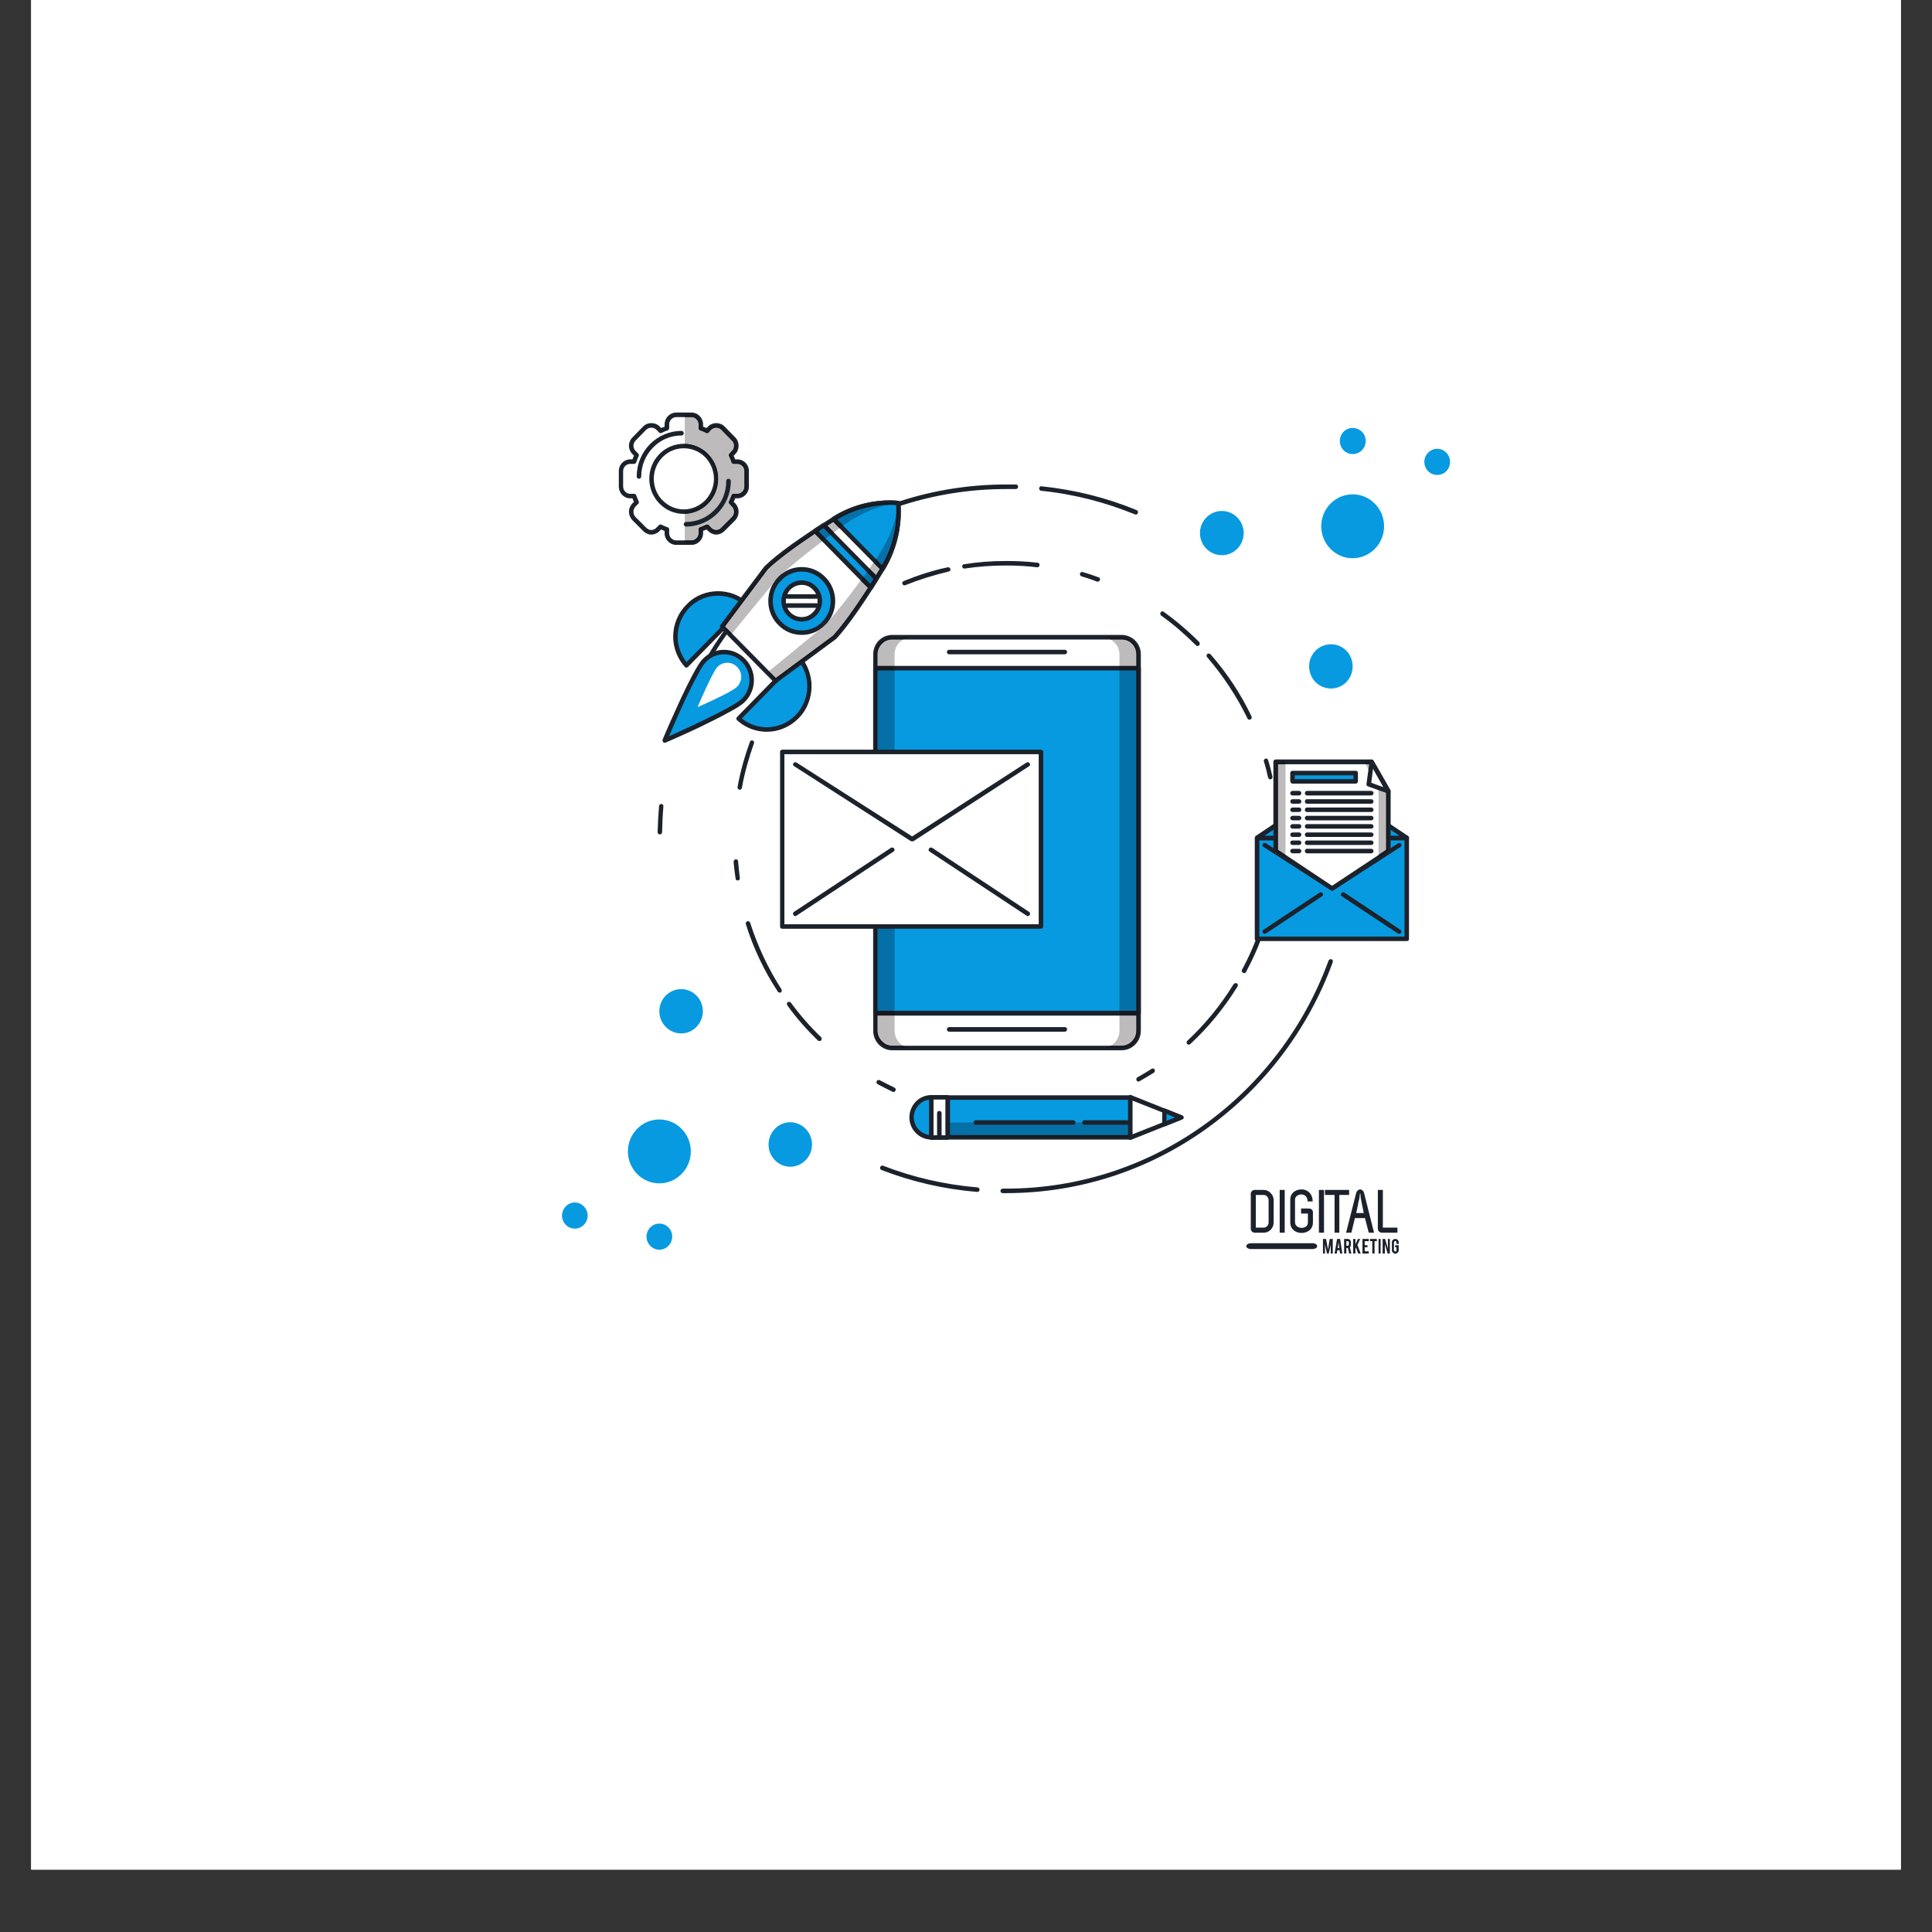 <svg xmlns="http://www.w3.org/2000/svg" xmlns:xlink="http://www.w3.org/1999/xlink" width="40" zoomAndPan="magnify" viewBox="0 0 30 30" height="40" preserveAspectRatio="xMidYMid meet" version="1.0"><rect x="0" y="0" width="30" height="30" fill="#333333" stroke="none"/><defs><clipPath id="a537be0073"><path d="M 0.484 0 L 29.516 0 L 29.516 29.031 L 0.484 29.031 Z M 0.484 0 " clip-rule="nonzero"/></clipPath><clipPath id="72873e026c"><path d="M 20 6.406 L 22 6.406 L 22 8 L 20 8 Z M 20 6.406 " clip-rule="nonzero"/></clipPath><clipPath id="bea230e6b9"><path d="M 22 6.406 L 22.516 6.406 L 22.516 8 L 22 8 Z M 22 6.406 " clip-rule="nonzero"/></clipPath><clipPath id="2a7cfde5d6"><path d="M 10 19 L 11 19 L 11 19.469 L 10 19.469 Z M 10 19 " clip-rule="nonzero"/></clipPath><clipPath id="4b35e28e0d"><path d="M 8.727 18 L 10 18 L 10 19.469 L 8.727 19.469 Z M 8.727 18 " clip-rule="nonzero"/></clipPath><clipPath id="a928d34da1"><path d="M 19 18 L 20 18 L 20 19.469 L 19 19.469 Z M 19 18 " clip-rule="nonzero"/></clipPath><clipPath id="9150c0cbfc"><path d="M 20 18 L 21 18 L 21 19.469 L 20 19.469 Z M 20 18 " clip-rule="nonzero"/></clipPath><clipPath id="258e90d9ff"><path d="M 20 18 L 22 18 L 22 19.469 L 20 19.469 Z M 20 18 " clip-rule="nonzero"/></clipPath><clipPath id="d90e14867d"><path d="M 21 18 L 22 18 L 22 19.469 L 21 19.469 Z M 21 18 " clip-rule="nonzero"/></clipPath><clipPath id="4382362357"><path d="M 20 19 L 21 19 L 21 19.469 L 20 19.469 Z M 20 19 " clip-rule="nonzero"/></clipPath><clipPath id="029ec0454b"><path d="M 21 19 L 22 19 L 22 19.469 L 21 19.469 Z M 21 19 " clip-rule="nonzero"/></clipPath><clipPath id="3bff5f08d9"><path d="M 19 19 L 21 19 L 21 19.469 L 19 19.469 Z M 19 19 " clip-rule="nonzero"/></clipPath><clipPath id="64c17e12aa"><path d="M 9 6.406 L 12 6.406 L 12 9 L 9 9 Z M 9 6.406 " clip-rule="nonzero"/></clipPath><clipPath id="9b9b6f358d"><path d="M 10 6.406 L 12 6.406 L 12 9 L 10 9 Z M 10 6.406 " clip-rule="nonzero"/></clipPath><clipPath id="41a7935167"><path d="M 9 6.406 L 11 6.406 L 11 8 L 9 8 Z M 9 6.406 " clip-rule="nonzero"/></clipPath></defs><g clip-path="url(#a537be0073)"><path fill="#ffffff" d="M 0.484 0 L 29.516 0 L 29.516 29.031 L 0.484 29.031 Z M 0.484 0 " fill-opacity="1" fill-rule="nonzero"/><path fill="#ffffff" d="M 0.484 0 L 29.516 0 L 29.516 29.031 L 0.484 29.031 Z M 0.484 0 " fill-opacity="1" fill-rule="nonzero"/></g><path fill="#1c222b" d="M 19.57 14.402 C 19.492 14.633 19.398 14.852 19.285 15.059 C 19.277 15.078 19.285 15.098 19.301 15.105 C 19.316 15.117 19.34 15.109 19.348 15.094 C 19.461 14.883 19.559 14.66 19.637 14.426 C 19.645 14.41 19.633 14.391 19.613 14.383 C 19.598 14.375 19.578 14.387 19.57 14.402 M 19.156 15.281 C 18.957 15.605 18.715 15.902 18.438 16.16 C 18.422 16.172 18.422 16.195 18.434 16.211 C 18.449 16.223 18.469 16.227 18.484 16.211 C 18.766 15.949 19.012 15.648 19.215 15.32 C 19.227 15.305 19.223 15.281 19.207 15.27 C 19.188 15.262 19.168 15.266 19.156 15.281 M 17.879 16.598 C 17.809 16.645 17.734 16.688 17.66 16.73 C 17.645 16.738 17.641 16.762 17.648 16.777 C 17.656 16.793 17.68 16.801 17.695 16.789 C 17.77 16.746 17.844 16.703 17.918 16.656 C 17.934 16.645 17.938 16.625 17.926 16.605 C 17.918 16.59 17.895 16.586 17.879 16.598 M 16.617 17.148 C 16.391 17.203 16.16 17.242 15.922 17.258 C 15.902 17.262 15.887 17.277 15.891 17.297 C 15.891 17.316 15.906 17.332 15.926 17.328 C 16.168 17.312 16.402 17.273 16.633 17.219 C 16.652 17.211 16.664 17.195 16.66 17.176 C 16.652 17.156 16.637 17.145 16.617 17.148 M 15.668 17.27 C 15.652 17.27 15.637 17.27 15.621 17.27 C 15.25 17.27 14.895 17.223 14.551 17.129 C 14.531 17.125 14.516 17.137 14.508 17.156 C 14.504 17.172 14.516 17.191 14.535 17.199 C 14.883 17.289 15.246 17.34 15.621 17.34 C 15.637 17.34 15.652 17.34 15.668 17.34 C 15.688 17.34 15.703 17.324 15.703 17.305 C 15.703 17.285 15.688 17.27 15.668 17.27 M 13.887 16.887 C 13.812 16.852 13.734 16.812 13.66 16.773 C 13.645 16.766 13.621 16.77 13.613 16.789 C 13.605 16.805 13.613 16.828 13.629 16.836 C 13.703 16.875 13.781 16.914 13.859 16.953 C 13.879 16.961 13.898 16.953 13.906 16.934 C 13.914 16.918 13.906 16.895 13.887 16.887 M 12.75 16.105 C 12.578 15.941 12.422 15.762 12.281 15.57 C 12.27 15.555 12.246 15.551 12.23 15.562 C 12.215 15.574 12.215 15.598 12.227 15.613 C 12.367 15.809 12.527 15.988 12.699 16.156 C 12.715 16.168 12.738 16.168 12.75 16.156 C 12.762 16.141 12.762 16.117 12.75 16.105 M 12.133 15.359 C 11.93 15.043 11.766 14.695 11.648 14.328 C 11.641 14.309 11.621 14.301 11.605 14.305 C 11.586 14.312 11.574 14.332 11.582 14.352 C 11.699 14.727 11.867 15.078 12.078 15.398 C 12.086 15.414 12.109 15.418 12.125 15.41 C 12.141 15.398 12.145 15.375 12.133 15.359 M 11.488 13.633 C 11.477 13.547 11.469 13.461 11.461 13.375 C 11.461 13.355 11.441 13.34 11.426 13.344 C 11.406 13.344 11.391 13.363 11.391 13.383 C 11.398 13.469 11.41 13.555 11.422 13.641 C 11.422 13.66 11.441 13.676 11.461 13.672 C 11.48 13.668 11.492 13.652 11.488 13.633 M 11.52 12.234 C 11.562 11.996 11.629 11.766 11.707 11.543 C 11.715 11.527 11.707 11.504 11.688 11.5 C 11.672 11.492 11.648 11.5 11.645 11.52 C 11.562 11.746 11.496 11.98 11.453 12.219 C 11.449 12.238 11.461 12.258 11.48 12.262 C 11.496 12.266 11.516 12.254 11.52 12.234 M 11.805 11.305 C 11.957 10.953 12.156 10.625 12.395 10.332 C 12.406 10.316 12.406 10.293 12.391 10.281 C 12.375 10.27 12.352 10.273 12.34 10.285 C 12.102 10.586 11.898 10.918 11.742 11.277 C 11.734 11.293 11.742 11.316 11.758 11.324 C 11.777 11.332 11.797 11.324 11.805 11.305 M 12.887 9.82 C 12.949 9.762 13.016 9.707 13.082 9.656 C 13.098 9.645 13.102 9.621 13.09 9.605 C 13.078 9.59 13.055 9.586 13.039 9.598 C 12.973 9.652 12.906 9.707 12.84 9.766 C 12.824 9.777 12.824 9.801 12.836 9.816 C 12.848 9.828 12.871 9.832 12.887 9.82 M 14.059 9.086 C 14.273 9 14.5 8.93 14.73 8.875 C 14.75 8.871 14.762 8.855 14.758 8.836 C 14.754 8.816 14.734 8.805 14.715 8.809 C 14.48 8.859 14.25 8.934 14.031 9.023 C 14.016 9.031 14.004 9.051 14.012 9.066 C 14.02 9.086 14.039 9.094 14.059 9.086 M 14.98 8.828 C 15.188 8.797 15.402 8.781 15.621 8.781 C 15.785 8.781 15.945 8.789 16.105 8.809 C 16.125 8.809 16.141 8.797 16.141 8.777 C 16.145 8.758 16.133 8.738 16.113 8.738 C 15.953 8.719 15.789 8.711 15.621 8.711 C 15.398 8.711 15.184 8.727 14.969 8.762 C 14.949 8.762 14.938 8.781 14.941 8.801 C 14.945 8.82 14.961 8.832 14.98 8.828 M 16.793 8.949 C 16.875 8.973 16.957 9 17.035 9.031 C 17.055 9.035 17.074 9.027 17.078 9.008 C 17.086 8.988 17.078 8.969 17.059 8.965 C 16.977 8.934 16.895 8.906 16.812 8.883 C 16.797 8.875 16.777 8.887 16.77 8.906 C 16.766 8.926 16.777 8.945 16.793 8.949 M 18.031 9.559 C 18.223 9.695 18.402 9.852 18.57 10.02 C 18.582 10.035 18.605 10.035 18.621 10.02 C 18.633 10.008 18.633 9.984 18.621 9.969 C 18.449 9.797 18.266 9.641 18.07 9.5 C 18.055 9.488 18.035 9.492 18.023 9.508 C 18.012 9.523 18.016 9.547 18.031 9.559 M 18.746 10.207 C 18.992 10.492 19.203 10.812 19.371 11.156 C 19.379 11.176 19.398 11.18 19.418 11.172 C 19.434 11.164 19.441 11.145 19.434 11.125 C 19.266 10.773 19.051 10.449 18.797 10.16 C 18.785 10.145 18.762 10.145 18.746 10.156 C 18.734 10.172 18.73 10.191 18.746 10.207 M 19.625 11.824 C 19.652 11.906 19.672 11.988 19.691 12.074 C 19.695 12.094 19.715 12.105 19.734 12.102 C 19.75 12.094 19.762 12.078 19.758 12.059 C 19.738 11.973 19.719 11.887 19.691 11.805 C 19.688 11.785 19.668 11.773 19.648 11.781 C 19.633 11.785 19.621 11.805 19.625 11.824 M 19.797 13.023 C 19.797 13.113 19.793 13.199 19.789 13.281 C 19.789 13.301 19.801 13.32 19.82 13.32 C 19.84 13.32 19.855 13.305 19.859 13.285 C 19.863 13.199 19.867 13.113 19.867 13.023 C 19.867 13.004 19.852 12.988 19.832 12.988 C 19.812 12.988 19.797 13.004 19.797 13.023 " fill-opacity="1" fill-rule="nonzero"/><path fill="#1c222b" d="M 20.629 14.918 C 19.875 16.984 17.918 18.457 15.621 18.457 C 15.605 18.457 15.586 18.457 15.57 18.457 C 15.551 18.457 15.535 18.473 15.535 18.492 C 15.535 18.512 15.551 18.527 15.57 18.527 C 15.586 18.527 15.605 18.527 15.621 18.527 C 17.949 18.527 19.93 17.035 20.695 14.941 C 20.703 14.922 20.691 14.902 20.676 14.895 C 20.656 14.891 20.637 14.898 20.629 14.918 M 15.18 18.438 C 14.668 18.395 14.176 18.281 13.715 18.102 C 13.695 18.094 13.676 18.102 13.668 18.121 C 13.66 18.141 13.672 18.16 13.688 18.168 C 14.156 18.348 14.652 18.465 15.172 18.508 C 15.191 18.512 15.207 18.496 15.211 18.477 C 15.211 18.457 15.199 18.441 15.18 18.438 M 10.281 12.922 C 10.285 12.789 10.289 12.656 10.301 12.523 C 10.305 12.504 10.289 12.484 10.27 12.484 C 10.254 12.484 10.234 12.496 10.234 12.516 C 10.223 12.648 10.215 12.785 10.211 12.922 C 10.211 12.941 10.227 12.957 10.246 12.957 C 10.266 12.957 10.281 12.941 10.281 12.922 M 10.648 11.035 C 11.43 9.02 13.363 7.594 15.621 7.594 C 15.672 7.594 15.723 7.594 15.773 7.594 C 15.793 7.594 15.809 7.578 15.809 7.559 C 15.809 7.543 15.797 7.523 15.777 7.523 C 15.727 7.523 15.672 7.523 15.621 7.523 C 13.332 7.523 11.375 8.969 10.586 11.012 C 10.578 11.027 10.586 11.051 10.605 11.055 C 10.621 11.062 10.641 11.055 10.648 11.035 M 16.168 7.621 C 16.676 7.672 17.168 7.801 17.625 7.988 C 17.641 7.996 17.664 7.984 17.668 7.969 C 17.676 7.949 17.668 7.93 17.652 7.922 C 17.188 7.73 16.691 7.605 16.172 7.551 C 16.156 7.547 16.137 7.562 16.137 7.582 C 16.133 7.602 16.148 7.617 16.168 7.621 M 20.965 13.023 C 20.965 13.16 20.957 13.293 20.949 13.426 C 20.949 13.445 20.961 13.461 20.98 13.461 C 21 13.465 21.016 13.449 21.02 13.43 C 21.027 13.297 21.031 13.16 21.031 13.023 C 21.031 13.004 21.016 12.988 21 12.988 C 20.98 12.988 20.965 13.004 20.965 13.023 " fill-opacity="1" fill-rule="nonzero"/><path fill="#079ae1" d="M 19.312 8.277 C 19.312 8.469 19.16 8.621 18.973 8.621 C 18.785 8.621 18.633 8.469 18.633 8.277 C 18.633 8.09 18.785 7.934 18.973 7.934 C 19.16 7.934 19.312 8.09 19.312 8.277 " fill-opacity="1" fill-rule="nonzero"/><path fill="#079ae1" d="M 21.004 10.348 C 21.004 10.539 20.855 10.691 20.668 10.691 C 20.48 10.691 20.328 10.539 20.328 10.348 C 20.328 10.156 20.48 10.004 20.668 10.004 C 20.855 10.004 21.004 10.156 21.004 10.348 " fill-opacity="1" fill-rule="nonzero"/><g clip-path="url(#72873e026c)"><path fill="#079ae1" d="M 21.207 6.848 C 21.207 6.961 21.117 7.051 21.004 7.051 C 20.895 7.051 20.805 6.961 20.805 6.848 C 20.805 6.734 20.895 6.645 21.004 6.645 C 21.117 6.645 21.207 6.734 21.207 6.848 " fill-opacity="1" fill-rule="nonzero"/></g><g clip-path="url(#bea230e6b9)"><path fill="#079ae1" d="M 22.516 7.172 C 22.516 7.285 22.43 7.375 22.316 7.375 C 22.207 7.375 22.117 7.285 22.117 7.172 C 22.117 7.062 22.207 6.969 22.316 6.969 C 22.43 6.969 22.516 7.062 22.516 7.172 " fill-opacity="1" fill-rule="nonzero"/></g><path fill="#079ae1" d="M 21.492 8.172 C 21.492 8.445 21.273 8.668 21.004 8.668 C 20.734 8.668 20.516 8.445 20.516 8.172 C 20.516 7.898 20.734 7.676 21.004 7.676 C 21.273 7.676 21.492 7.898 21.492 8.172 " fill-opacity="1" fill-rule="nonzero"/><path fill="#079ae1" d="M 11.934 17.773 C 11.934 17.582 12.086 17.426 12.27 17.426 C 12.457 17.426 12.609 17.582 12.609 17.773 C 12.609 17.961 12.457 18.117 12.27 18.117 C 12.086 18.117 11.934 17.961 11.934 17.773 " fill-opacity="1" fill-rule="nonzero"/><path fill="#079ae1" d="M 10.238 15.703 C 10.238 15.512 10.391 15.359 10.578 15.359 C 10.762 15.359 10.914 15.512 10.914 15.703 C 10.914 15.891 10.762 16.047 10.578 16.047 C 10.391 16.047 10.238 15.891 10.238 15.703 " fill-opacity="1" fill-rule="nonzero"/><g clip-path="url(#2a7cfde5d6)"><path fill="#079ae1" d="M 10.039 19.203 C 10.039 19.09 10.129 19 10.238 19 C 10.348 19 10.438 19.09 10.438 19.203 C 10.438 19.312 10.348 19.406 10.238 19.406 C 10.129 19.406 10.039 19.312 10.039 19.203 " fill-opacity="1" fill-rule="nonzero"/></g><g clip-path="url(#4b35e28e0d)"><path fill="#079ae1" d="M 8.727 18.875 C 8.727 18.766 8.816 18.672 8.926 18.672 C 9.035 18.672 9.125 18.766 9.125 18.875 C 9.125 18.988 9.035 19.078 8.926 19.078 C 8.816 19.078 8.727 18.988 8.727 18.875 " fill-opacity="1" fill-rule="nonzero"/></g><path fill="#079ae1" d="M 9.75 17.879 C 9.75 17.605 9.969 17.383 10.238 17.383 C 10.508 17.383 10.727 17.605 10.727 17.879 C 10.727 18.152 10.508 18.375 10.238 18.375 C 9.969 18.375 9.75 18.152 9.75 17.879 " fill-opacity="1" fill-rule="nonzero"/><g clip-path="url(#a928d34da1)"><path fill="#1c222b" d="M 19.5 18.555 C 19.5 18.727 19.5 18.891 19.5 19.062 L 19.625 19.062 C 19.664 19.062 19.699 19.027 19.699 18.984 L 19.699 18.637 C 19.699 18.594 19.664 18.555 19.625 18.555 Z M 19.422 19.078 L 19.422 18.539 C 19.422 18.504 19.449 18.477 19.484 18.477 L 19.625 18.477 C 19.703 18.477 19.777 18.551 19.777 18.633 L 19.777 18.984 C 19.777 19.074 19.703 19.141 19.625 19.141 L 19.484 19.141 C 19.445 19.141 19.422 19.109 19.422 19.078 " fill-opacity="1" fill-rule="nonzero"/><path fill="#1c222b" d="M 19.871 19.141 L 19.871 18.477 L 19.949 18.477 L 19.949 19.141 L 19.871 19.141 " fill-opacity="1" fill-rule="nonzero"/></g><g clip-path="url(#9150c0cbfc)"><path fill="#1c222b" d="M 20.203 18.766 L 20.324 18.766 C 20.363 18.766 20.387 18.789 20.387 18.824 L 20.387 18.984 C 20.387 19.09 20.301 19.145 20.211 19.145 C 20.121 19.145 20.035 19.09 20.035 18.98 L 20.035 18.629 C 20.035 18.523 20.121 18.469 20.211 18.469 C 20.297 18.469 20.383 18.531 20.383 18.656 L 20.305 18.656 C 20.305 18.586 20.258 18.547 20.211 18.547 C 20.16 18.547 20.109 18.574 20.109 18.629 L 20.109 18.98 C 20.109 19.035 20.16 19.066 20.211 19.066 C 20.262 19.066 20.309 19.039 20.309 18.984 L 20.309 18.844 L 20.203 18.844 L 20.203 18.766 " fill-opacity="1" fill-rule="nonzero"/><path fill="#1c222b" d="M 20.48 19.141 L 20.48 18.477 L 20.559 18.477 L 20.559 19.141 L 20.48 19.141 " fill-opacity="1" fill-rule="nonzero"/><path fill="#1c222b" d="M 20.949 18.477 L 20.949 18.555 L 20.797 18.555 L 20.797 19.141 L 20.723 19.141 L 20.723 18.555 L 20.574 18.555 L 20.574 18.477 L 20.949 18.477 " fill-opacity="1" fill-rule="nonzero"/></g><g clip-path="url(#258e90d9ff)"><path fill="#1c222b" d="M 21.176 18.836 L 21.129 18.602 L 21.125 18.535 L 21.117 18.535 L 21.109 18.602 C 21.09 18.676 21.078 18.762 21.059 18.836 Z M 21.195 18.914 L 21.039 18.914 C 21.004 19.059 20.992 19.105 20.984 19.141 L 20.902 19.141 L 21.059 18.523 C 21.07 18.488 21.098 18.469 21.121 18.469 C 21.145 18.469 21.172 18.492 21.18 18.52 L 21.336 19.141 L 21.254 19.141 L 21.195 18.914 " fill-opacity="1" fill-rule="nonzero"/></g><g clip-path="url(#d90e14867d)"><path fill="#1c222b" d="M 21.461 19.141 C 21.426 19.141 21.395 19.117 21.395 19.078 L 21.395 18.477 L 21.473 18.477 L 21.473 19.062 L 21.699 19.062 L 21.699 19.141 L 21.461 19.141 " fill-opacity="1" fill-rule="nonzero"/></g><g clip-path="url(#4382362357)"><path fill="#1c222b" d="M 20.574 19.465 L 20.543 19.465 L 20.543 19.238 L 20.59 19.238 L 20.621 19.402 L 20.648 19.238 L 20.695 19.238 L 20.695 19.465 L 20.664 19.465 L 20.664 19.324 L 20.633 19.465 L 20.605 19.465 L 20.574 19.324 L 20.574 19.465 " fill-opacity="1" fill-rule="nonzero"/><path fill="#1c222b" d="M 20.785 19.289 L 20.773 19.379 L 20.797 19.379 Z M 20.766 19.414 L 20.758 19.465 L 20.723 19.465 L 20.762 19.238 L 20.809 19.238 L 20.844 19.465 L 20.809 19.465 L 20.801 19.414 L 20.766 19.414 " fill-opacity="1" fill-rule="nonzero"/><path fill="#1c222b" d="M 20.945 19.293 C 20.945 19.281 20.938 19.273 20.926 19.273 L 20.906 19.273 L 20.906 19.344 L 20.926 19.344 C 20.93 19.344 20.934 19.344 20.938 19.34 C 20.941 19.336 20.945 19.332 20.945 19.324 Z M 20.926 19.238 C 20.941 19.238 20.957 19.246 20.965 19.254 C 20.973 19.266 20.977 19.277 20.977 19.293 L 20.977 19.324 C 20.977 19.34 20.973 19.355 20.961 19.367 L 20.984 19.465 L 20.949 19.465 L 20.93 19.379 L 20.906 19.379 L 20.906 19.465 L 20.871 19.465 L 20.871 19.238 L 20.926 19.238 " fill-opacity="1" fill-rule="nonzero"/></g><g clip-path="url(#029ec0454b)"><path fill="#1c222b" d="M 21.047 19.395 L 21.047 19.465 L 21.012 19.465 L 21.012 19.238 L 21.047 19.238 L 21.047 19.32 L 21.086 19.238 L 21.121 19.238 L 21.078 19.332 L 21.129 19.465 L 21.09 19.465 L 21.055 19.371 L 21.047 19.395 " fill-opacity="1" fill-rule="nonzero"/><path fill="#1c222b" d="M 21.156 19.465 L 21.156 19.238 L 21.254 19.238 L 21.254 19.273 L 21.191 19.273 L 21.191 19.336 L 21.234 19.336 L 21.234 19.367 L 21.191 19.367 L 21.191 19.43 L 21.254 19.43 L 21.254 19.465 L 21.156 19.465 " fill-opacity="1" fill-rule="nonzero"/><path fill="#1c222b" d="M 21.309 19.273 L 21.273 19.273 L 21.273 19.238 L 21.379 19.238 L 21.379 19.273 L 21.344 19.273 L 21.344 19.465 L 21.309 19.465 L 21.309 19.273 " fill-opacity="1" fill-rule="nonzero"/><path fill="#1c222b" d="M 21.438 19.465 L 21.406 19.465 L 21.406 19.238 L 21.438 19.238 L 21.438 19.465 " fill-opacity="1" fill-rule="nonzero"/><path fill="#1c222b" d="M 21.508 19.238 L 21.551 19.391 L 21.551 19.238 L 21.582 19.238 L 21.582 19.465 L 21.547 19.465 L 21.504 19.32 L 21.504 19.465 L 21.469 19.465 L 21.469 19.238 L 21.508 19.238 " fill-opacity="1" fill-rule="nonzero"/><path fill="#1c222b" d="M 21.668 19.469 C 21.652 19.469 21.641 19.461 21.629 19.449 C 21.617 19.441 21.613 19.43 21.613 19.414 L 21.613 19.289 C 21.613 19.277 21.617 19.262 21.629 19.254 C 21.641 19.242 21.652 19.238 21.668 19.238 C 21.68 19.238 21.691 19.242 21.703 19.254 C 21.715 19.262 21.719 19.277 21.719 19.289 L 21.719 19.316 L 21.684 19.316 L 21.684 19.289 C 21.684 19.285 21.684 19.281 21.68 19.277 C 21.676 19.273 21.672 19.27 21.664 19.27 C 21.66 19.27 21.656 19.273 21.652 19.277 C 21.648 19.281 21.645 19.285 21.645 19.289 L 21.645 19.414 C 21.645 19.418 21.648 19.422 21.652 19.426 C 21.656 19.43 21.66 19.434 21.664 19.434 C 21.672 19.434 21.676 19.43 21.68 19.426 C 21.684 19.422 21.684 19.418 21.684 19.414 L 21.684 19.367 L 21.664 19.367 L 21.664 19.336 L 21.719 19.336 L 21.719 19.414 C 21.719 19.43 21.715 19.441 21.703 19.449 C 21.691 19.461 21.68 19.469 21.668 19.469 " fill-opacity="1" fill-rule="nonzero"/></g><g clip-path="url(#3bff5f08d9)"><path fill="#1c222b" d="M 20.453 19.352 C 20.453 19.375 20.422 19.395 20.379 19.395 L 19.426 19.395 C 19.387 19.395 19.352 19.375 19.352 19.352 C 19.352 19.324 19.387 19.305 19.426 19.305 L 20.379 19.305 C 20.422 19.305 20.453 19.324 20.453 19.352 " fill-opacity="1" fill-rule="nonzero"/></g><path fill="#ffffff" d="M 17.68 16.004 C 17.68 16.152 17.562 16.273 17.414 16.273 L 13.855 16.273 C 13.711 16.273 13.594 16.152 13.594 16.004 L 13.594 10.16 C 13.594 10.012 13.711 9.895 13.855 9.895 L 17.414 9.895 C 17.562 9.895 17.68 10.012 17.68 10.16 L 17.68 16.004 " fill-opacity="1" fill-rule="nonzero"/><path fill="#1c222b" d="M 17.68 16.004 L 17.645 16.004 C 17.645 16.066 17.621 16.125 17.578 16.168 C 17.535 16.211 17.48 16.238 17.414 16.238 L 13.855 16.238 C 13.793 16.238 13.734 16.211 13.695 16.168 C 13.652 16.125 13.625 16.066 13.625 16.004 L 13.625 10.16 C 13.625 10.098 13.652 10.039 13.695 9.996 C 13.734 9.953 13.793 9.93 13.855 9.93 L 17.414 9.93 C 17.48 9.93 17.535 9.953 17.578 9.996 C 17.621 10.039 17.645 10.098 17.645 10.16 L 17.645 16.004 L 17.715 16.004 L 17.715 10.16 C 17.715 9.992 17.582 9.859 17.414 9.859 L 13.855 9.859 C 13.691 9.859 13.559 9.992 13.559 10.16 L 13.559 16.004 C 13.559 16.172 13.691 16.309 13.855 16.309 L 17.414 16.309 C 17.582 16.309 17.715 16.172 17.715 16.004 L 17.68 16.004 " fill-opacity="1" fill-rule="nonzero"/><path fill="#079ae1" d="M 13.594 15.734 L 17.68 15.734 L 17.68 10.375 L 13.594 10.375 Z M 13.594 15.734 " fill-opacity="1" fill-rule="nonzero"/><path fill="#1c222b" d="M 17.68 15.734 L 17.68 15.695 L 13.625 15.695 L 13.625 10.41 L 17.645 10.41 L 17.645 15.734 L 17.68 15.734 L 17.68 15.695 L 17.68 15.734 L 17.715 15.734 L 17.715 10.375 C 17.715 10.367 17.711 10.355 17.703 10.352 C 17.699 10.344 17.688 10.34 17.68 10.34 L 13.594 10.34 C 13.582 10.34 13.574 10.344 13.566 10.352 C 13.562 10.355 13.559 10.367 13.559 10.375 L 13.559 15.734 C 13.559 15.742 13.562 15.75 13.566 15.758 C 13.574 15.766 13.582 15.77 13.594 15.77 L 17.68 15.77 C 17.688 15.77 17.699 15.766 17.703 15.758 C 17.711 15.75 17.715 15.742 17.715 15.734 L 17.68 15.734 " fill-opacity="1" fill-rule="nonzero"/><path fill="#bdbbbc" d="M 17.414 16.238 L 17.246 16.238 C 17.328 16.191 17.383 16.105 17.383 16.004 L 17.383 15.77 L 17.645 15.77 L 17.645 16.004 C 17.645 16.066 17.621 16.125 17.578 16.168 C 17.535 16.211 17.48 16.238 17.414 16.238 M 17.645 10.34 L 17.383 10.34 L 17.383 10.16 C 17.383 10.062 17.328 9.977 17.246 9.93 L 17.414 9.93 C 17.48 9.93 17.535 9.953 17.578 9.996 C 17.621 10.039 17.645 10.098 17.645 10.16 L 17.645 10.34 " fill-opacity="1" fill-rule="nonzero"/><path fill="#161920" d="M 17.414 16.273 L 17.117 16.273 C 17.164 16.273 17.211 16.258 17.246 16.238 L 17.414 16.238 C 17.48 16.238 17.535 16.211 17.578 16.168 C 17.621 16.125 17.645 16.066 17.645 16.004 L 17.645 15.77 L 17.68 15.77 L 17.68 16.004 C 17.68 16.152 17.562 16.273 17.414 16.273 M 17.68 10.34 L 17.645 10.34 L 17.645 10.16 C 17.645 10.098 17.621 10.039 17.578 9.996 C 17.535 9.953 17.48 9.93 17.414 9.93 L 17.246 9.93 C 17.211 9.906 17.164 9.895 17.117 9.895 L 17.414 9.895 C 17.562 9.895 17.68 10.012 17.68 10.16 L 17.68 10.34 " fill-opacity="1" fill-rule="nonzero"/><path fill="#0570a7" d="M 17.383 15.695 L 17.645 15.695 L 17.645 10.41 L 17.383 10.41 Z M 17.383 15.695 " fill-opacity="1" fill-rule="nonzero"/><path fill="#161920" d="M 17.68 15.77 L 17.383 15.77 L 17.383 15.695 L 17.645 15.695 L 17.645 10.41 L 17.383 10.41 L 17.383 10.34 L 17.68 10.34 L 17.68 15.77 M 17.68 15.734 L 17.68 15.695 L 17.68 15.734 " fill-opacity="1" fill-rule="nonzero"/><path fill="#bdbbbc" d="M 14.023 16.238 L 13.855 16.238 C 13.793 16.238 13.734 16.211 13.695 16.168 C 13.652 16.125 13.625 16.066 13.625 16.004 L 13.625 15.77 L 13.891 15.77 L 13.891 16.004 C 13.891 16.105 13.945 16.191 14.023 16.238 M 13.891 10.34 L 13.625 10.34 L 13.625 10.16 C 13.625 10.098 13.652 10.039 13.695 9.996 C 13.734 9.953 13.793 9.93 13.855 9.93 L 14.023 9.93 C 13.945 9.977 13.891 10.062 13.891 10.16 L 13.891 10.34 " fill-opacity="1" fill-rule="nonzero"/><path fill="#161920" d="M 14.156 16.273 L 13.855 16.273 C 13.711 16.273 13.594 16.152 13.594 16.004 L 13.594 15.77 L 13.625 15.77 L 13.625 16.004 C 13.625 16.066 13.652 16.125 13.695 16.168 C 13.734 16.211 13.793 16.238 13.855 16.238 L 14.023 16.238 C 14.062 16.258 14.105 16.273 14.156 16.273 M 13.625 10.34 L 13.594 10.34 L 13.594 10.16 C 13.594 10.012 13.711 9.895 13.855 9.895 L 14.156 9.895 C 14.105 9.895 14.062 9.906 14.023 9.93 L 13.855 9.93 C 13.793 9.93 13.734 9.953 13.695 9.996 C 13.652 10.039 13.625 10.098 13.625 10.16 L 13.625 10.34 " fill-opacity="1" fill-rule="nonzero"/><path fill="#0570a7" d="M 13.625 15.695 L 13.891 15.695 L 13.891 10.41 L 13.625 10.41 Z M 13.625 15.695 " fill-opacity="1" fill-rule="nonzero"/><path fill="#161920" d="M 13.891 15.77 L 13.594 15.77 L 13.594 10.34 L 13.891 10.34 L 13.891 10.41 L 13.625 10.41 L 13.625 15.695 L 13.891 15.695 L 13.891 15.77 " fill-opacity="1" fill-rule="nonzero"/><path fill="#1c222b" d="M 14.738 10.16 L 16.535 10.16 C 16.555 10.16 16.57 10.145 16.57 10.125 C 16.57 10.105 16.555 10.09 16.535 10.09 L 14.738 10.09 C 14.719 10.09 14.703 10.105 14.703 10.125 C 14.703 10.145 14.719 10.16 14.738 10.16 " fill-opacity="1" fill-rule="nonzero"/><path fill="#1c222b" d="M 14.738 16.02 L 16.535 16.02 C 16.555 16.02 16.57 16.004 16.57 15.984 C 16.57 15.965 16.555 15.949 16.535 15.949 L 14.738 15.949 C 14.719 15.949 14.703 15.965 14.703 15.984 C 14.703 16.004 14.719 16.02 14.738 16.02 " fill-opacity="1" fill-rule="nonzero"/><path fill="#ffffff" d="M 16.164 14.387 L 12.145 14.387 L 12.145 11.676 L 16.164 11.676 L 16.164 14.387 " fill-opacity="1" fill-rule="nonzero"/><path fill="#1c222b" d="M 16.164 14.387 L 16.164 14.352 L 12.18 14.352 L 12.18 11.711 L 16.129 11.711 L 16.129 14.387 L 16.164 14.387 L 16.164 14.352 L 16.164 14.387 L 16.199 14.387 L 16.199 11.676 C 16.199 11.668 16.195 11.656 16.188 11.652 C 16.184 11.645 16.172 11.641 16.164 11.641 L 12.145 11.641 C 12.137 11.641 12.129 11.645 12.121 11.652 C 12.113 11.656 12.113 11.668 12.113 11.676 L 12.113 14.387 C 12.113 14.395 12.113 14.402 12.121 14.41 C 12.129 14.418 12.137 14.422 12.145 14.422 L 16.164 14.422 C 16.172 14.422 16.184 14.418 16.188 14.41 C 16.195 14.402 16.199 14.395 16.199 14.387 L 16.164 14.387 " fill-opacity="1" fill-rule="nonzero"/><path fill="#1c222b" d="M 12.332 11.898 L 14.145 13.062 C 14.156 13.066 14.172 13.066 14.184 13.062 L 15.98 11.898 C 15.996 11.891 16 11.867 15.988 11.852 C 15.98 11.836 15.957 11.832 15.941 11.84 L 14.164 12.988 L 12.367 11.84 C 12.352 11.832 12.328 11.836 12.32 11.852 C 12.309 11.867 12.312 11.891 12.332 11.898 " fill-opacity="1" fill-rule="nonzero"/><path fill="#1c222b" d="M 12.367 14.219 L 13.875 13.223 C 13.891 13.215 13.895 13.191 13.883 13.176 C 13.875 13.16 13.852 13.156 13.836 13.164 L 12.328 14.16 C 12.312 14.172 12.309 14.191 12.32 14.207 C 12.328 14.227 12.352 14.23 12.367 14.219 " fill-opacity="1" fill-rule="nonzero"/><path fill="#1c222b" d="M 15.98 14.16 L 14.473 13.164 C 14.457 13.156 14.438 13.16 14.426 13.176 C 14.414 13.191 14.418 13.215 14.434 13.223 L 15.941 14.219 C 15.957 14.23 15.98 14.227 15.988 14.207 C 16 14.191 15.996 14.172 15.98 14.16 " fill-opacity="1" fill-rule="nonzero"/><path fill="#079ae1" d="M 19.52 14.578 L 21.844 14.578 L 21.844 13.012 L 19.52 13.012 Z M 19.52 14.578 " fill-opacity="1" fill-rule="nonzero"/><path fill="#1c222b" d="M 21.844 14.578 L 21.844 14.543 L 19.555 14.543 L 19.555 13.047 L 21.809 13.047 L 21.809 14.578 L 21.844 14.578 L 21.844 14.543 L 21.844 14.578 L 21.879 14.578 L 21.879 13.012 C 21.879 13.004 21.875 12.992 21.871 12.988 C 21.863 12.98 21.855 12.977 21.844 12.977 L 19.52 12.977 C 19.512 12.977 19.504 12.98 19.496 12.988 C 19.488 12.992 19.484 13.004 19.484 13.012 L 19.484 14.578 C 19.484 14.59 19.488 14.598 19.496 14.605 C 19.504 14.609 19.512 14.613 19.52 14.613 L 21.844 14.613 C 21.855 14.613 21.863 14.609 21.871 14.605 C 21.875 14.598 21.879 14.59 21.879 14.578 L 21.844 14.578 " fill-opacity="1" fill-rule="nonzero"/><path fill="#079ae1" d="M 20.68 12.227 L 21.844 13.012 L 19.52 13.012 L 20.68 12.227 " fill-opacity="1" fill-rule="nonzero"/><path fill="#1c222b" d="M 20.68 12.227 L 20.66 12.258 L 21.73 12.977 L 19.637 12.977 L 20.695 12.258 L 20.68 12.227 L 20.66 12.258 L 20.68 12.227 L 20.66 12.199 L 19.5 12.98 C 19.488 12.992 19.484 13.008 19.488 13.023 C 19.492 13.035 19.504 13.047 19.52 13.047 L 21.844 13.047 C 21.859 13.047 21.875 13.035 21.879 13.023 C 21.883 13.008 21.875 12.992 21.863 12.98 L 20.695 12.199 C 20.684 12.191 20.672 12.191 20.66 12.199 L 20.68 12.227 " fill-opacity="1" fill-rule="nonzero"/><path fill="#1c222b" d="M 19.621 13.152 L 20.668 13.824 C 20.68 13.832 20.695 13.832 20.707 13.824 L 21.746 13.152 C 21.762 13.145 21.766 13.121 21.758 13.105 C 21.746 13.09 21.727 13.082 21.711 13.094 L 20.688 13.754 L 19.656 13.094 C 19.641 13.082 19.617 13.09 19.609 13.105 C 19.598 13.121 19.602 13.145 19.621 13.152 " fill-opacity="1" fill-rule="nonzero"/><path fill="#1c222b" d="M 19.656 14.496 L 20.527 13.918 C 20.543 13.91 20.551 13.887 20.539 13.871 C 20.527 13.855 20.508 13.852 20.492 13.859 L 19.617 14.438 C 19.602 14.445 19.598 14.469 19.609 14.484 C 19.617 14.5 19.641 14.504 19.656 14.496 " fill-opacity="1" fill-rule="nonzero"/><path fill="#1c222b" d="M 21.746 14.438 L 20.875 13.859 C 20.859 13.852 20.836 13.855 20.828 13.871 C 20.816 13.887 20.82 13.91 20.836 13.918 L 21.707 14.496 C 21.727 14.504 21.746 14.5 21.758 14.484 C 21.766 14.469 21.762 14.445 21.746 14.438 " fill-opacity="1" fill-rule="nonzero"/><path fill="#ffffff" d="M 21.559 13.215 L 21.559 12.285 L 21.297 11.828 L 19.809 11.828 L 19.809 13.215 L 20.684 13.797 L 21.559 13.215 " fill-opacity="1" fill-rule="nonzero"/><path fill="#1c222b" d="M 21.559 13.215 L 21.594 13.215 L 21.594 12.285 C 21.594 12.281 21.59 12.273 21.59 12.27 L 21.328 11.812 C 21.324 11.801 21.312 11.793 21.297 11.793 L 19.809 11.793 C 19.797 11.793 19.789 11.797 19.781 11.805 C 19.777 11.812 19.773 11.82 19.773 11.828 L 19.773 13.215 C 19.773 13.227 19.777 13.238 19.789 13.246 L 20.664 13.824 C 20.676 13.832 20.691 13.832 20.703 13.824 L 21.578 13.246 C 21.586 13.238 21.594 13.227 21.594 13.215 L 21.559 13.215 L 21.539 13.188 L 20.684 13.754 L 19.844 13.195 L 19.844 11.867 L 21.277 11.867 L 21.523 12.297 L 21.523 13.215 L 21.559 13.215 L 21.539 13.188 L 21.559 13.215 " fill-opacity="1" fill-rule="nonzero"/><path fill="#bdbbbc" d="M 19.961 13.273 L 19.844 13.195 L 19.844 11.867 L 19.961 11.867 L 19.961 13.273 " fill-opacity="1" fill-rule="nonzero"/><path fill="#161920" d="M 19.961 13.316 L 19.809 13.215 L 19.809 11.828 L 19.961 11.828 L 19.961 11.867 L 19.844 11.867 L 19.844 13.195 L 19.961 13.273 L 19.961 13.316 " fill-opacity="1" fill-rule="nonzero"/><path fill="#bdbbbc" d="M 21.406 13.273 L 21.406 12.285 L 21.207 11.867 L 21.277 11.867 L 21.523 12.297 L 21.523 13.195 L 21.406 13.273 " fill-opacity="1" fill-rule="nonzero"/><path fill="#161920" d="M 21.406 13.316 L 21.406 13.273 L 21.523 13.195 L 21.523 12.297 L 21.277 11.867 L 21.207 11.867 L 21.191 11.828 L 21.297 11.828 L 21.559 12.285 L 21.559 13.215 L 21.406 13.316 " fill-opacity="1" fill-rule="nonzero"/><path fill="#ffffff" d="M 21.254 12.18 L 21.297 11.828 L 21.559 12.285 Z M 21.254 12.18 " fill-opacity="1" fill-rule="nonzero"/><path fill="#1c222b" d="M 21.254 12.18 L 21.289 12.184 L 21.32 11.938 L 21.48 12.223 L 21.266 12.145 L 21.254 12.18 L 21.289 12.184 L 21.254 12.18 L 21.242 12.211 L 21.547 12.32 C 21.559 12.324 21.574 12.32 21.586 12.309 C 21.594 12.297 21.594 12.281 21.59 12.27 L 21.328 11.812 C 21.32 11.801 21.305 11.793 21.293 11.797 C 21.277 11.797 21.266 11.809 21.266 11.824 L 21.219 12.172 C 21.215 12.191 21.227 12.207 21.242 12.211 L 21.254 12.18 " fill-opacity="1" fill-rule="nonzero"/><path fill="#079ae1" d="M 21.051 12.133 L 20.07 12.133 L 20.07 12.004 L 21.051 12.004 L 21.051 12.133 " fill-opacity="1" fill-rule="nonzero"/><path fill="#1c222b" d="M 21.051 12.133 L 21.051 12.098 L 20.105 12.098 L 20.105 12.039 L 21.016 12.039 L 21.016 12.133 L 21.051 12.133 L 21.051 12.098 L 21.051 12.133 L 21.086 12.133 L 21.086 12.004 C 21.086 11.992 21.082 11.984 21.078 11.977 C 21.07 11.973 21.062 11.969 21.051 11.969 L 20.07 11.969 C 20.062 11.969 20.051 11.973 20.047 11.977 C 20.039 11.984 20.035 11.992 20.035 12.004 L 20.035 12.133 C 20.035 12.141 20.039 12.148 20.047 12.156 C 20.051 12.164 20.062 12.168 20.07 12.168 L 21.051 12.168 C 21.062 12.168 21.07 12.164 21.078 12.156 C 21.082 12.148 21.086 12.141 21.086 12.133 L 21.051 12.133 " fill-opacity="1" fill-rule="nonzero"/><path fill="#1c222b" d="M 20.293 12.352 L 21.293 12.352 C 21.312 12.352 21.328 12.336 21.328 12.316 C 21.328 12.297 21.312 12.281 21.293 12.281 L 20.293 12.281 C 20.277 12.281 20.262 12.297 20.262 12.316 C 20.262 12.336 20.277 12.352 20.293 12.352 " fill-opacity="1" fill-rule="nonzero"/><path fill="#1c222b" d="M 20.07 12.352 L 20.172 12.352 C 20.191 12.352 20.207 12.336 20.207 12.316 C 20.207 12.297 20.191 12.281 20.172 12.281 L 20.07 12.281 C 20.051 12.281 20.035 12.297 20.035 12.316 C 20.035 12.336 20.051 12.352 20.07 12.352 " fill-opacity="1" fill-rule="nonzero"/><path fill="#1c222b" d="M 20.293 12.48 L 21.293 12.48 C 21.312 12.48 21.328 12.465 21.328 12.445 C 21.328 12.426 21.312 12.41 21.293 12.41 L 20.293 12.41 C 20.277 12.41 20.262 12.426 20.262 12.445 C 20.262 12.465 20.277 12.48 20.293 12.48 " fill-opacity="1" fill-rule="nonzero"/><path fill="#1c222b" d="M 20.07 12.48 L 20.172 12.48 C 20.191 12.48 20.207 12.465 20.207 12.445 C 20.207 12.426 20.191 12.41 20.172 12.41 L 20.07 12.41 C 20.051 12.41 20.035 12.426 20.035 12.445 C 20.035 12.465 20.051 12.48 20.07 12.48 " fill-opacity="1" fill-rule="nonzero"/><path fill="#1c222b" d="M 20.293 12.609 L 21.293 12.609 C 21.312 12.609 21.328 12.594 21.328 12.574 C 21.328 12.555 21.312 12.539 21.293 12.539 L 20.293 12.539 C 20.277 12.539 20.262 12.555 20.262 12.574 C 20.262 12.594 20.277 12.609 20.293 12.609 " fill-opacity="1" fill-rule="nonzero"/><path fill="#1c222b" d="M 20.07 12.609 L 20.172 12.609 C 20.191 12.609 20.207 12.594 20.207 12.574 C 20.207 12.555 20.191 12.539 20.172 12.539 L 20.07 12.539 C 20.051 12.539 20.035 12.555 20.035 12.574 C 20.035 12.594 20.051 12.609 20.07 12.609 " fill-opacity="1" fill-rule="nonzero"/><path fill="#1c222b" d="M 20.293 12.738 L 21.293 12.738 C 21.312 12.738 21.328 12.723 21.328 12.703 C 21.328 12.684 21.312 12.668 21.293 12.668 L 20.293 12.668 C 20.277 12.668 20.262 12.684 20.262 12.703 C 20.262 12.723 20.277 12.738 20.293 12.738 " fill-opacity="1" fill-rule="nonzero"/><path fill="#1c222b" d="M 20.07 12.738 L 20.172 12.738 C 20.191 12.738 20.207 12.723 20.207 12.703 C 20.207 12.684 20.191 12.668 20.172 12.668 L 20.07 12.668 C 20.051 12.668 20.035 12.684 20.035 12.703 C 20.035 12.723 20.051 12.738 20.07 12.738 " fill-opacity="1" fill-rule="nonzero"/><path fill="#1c222b" d="M 20.293 12.867 L 21.293 12.867 C 21.312 12.867 21.328 12.852 21.328 12.832 C 21.328 12.812 21.312 12.797 21.293 12.797 L 20.293 12.797 C 20.277 12.797 20.262 12.812 20.262 12.832 C 20.262 12.852 20.277 12.867 20.293 12.867 " fill-opacity="1" fill-rule="nonzero"/><path fill="#1c222b" d="M 20.07 12.867 L 20.172 12.867 C 20.191 12.867 20.207 12.852 20.207 12.832 C 20.207 12.812 20.191 12.797 20.172 12.797 L 20.07 12.797 C 20.051 12.797 20.035 12.812 20.035 12.832 C 20.035 12.852 20.051 12.867 20.07 12.867 " fill-opacity="1" fill-rule="nonzero"/><path fill="#1c222b" d="M 20.293 12.996 L 21.293 12.996 C 21.312 12.996 21.328 12.98 21.328 12.961 C 21.328 12.941 21.312 12.926 21.293 12.926 L 20.293 12.926 C 20.277 12.926 20.262 12.941 20.262 12.961 C 20.262 12.98 20.277 12.996 20.293 12.996 " fill-opacity="1" fill-rule="nonzero"/><path fill="#1c222b" d="M 20.07 12.996 L 20.172 12.996 C 20.191 12.996 20.207 12.98 20.207 12.961 C 20.207 12.941 20.191 12.926 20.172 12.926 L 20.07 12.926 C 20.051 12.926 20.035 12.941 20.035 12.961 C 20.035 12.98 20.051 12.996 20.07 12.996 " fill-opacity="1" fill-rule="nonzero"/><path fill="#1c222b" d="M 20.293 13.121 L 21.293 13.121 C 21.312 13.121 21.328 13.105 21.328 13.086 C 21.328 13.066 21.312 13.051 21.293 13.051 L 20.293 13.051 C 20.277 13.051 20.262 13.066 20.262 13.086 C 20.262 13.105 20.277 13.121 20.293 13.121 " fill-opacity="1" fill-rule="nonzero"/><path fill="#1c222b" d="M 20.07 13.121 L 20.172 13.121 C 20.191 13.121 20.207 13.105 20.207 13.086 C 20.207 13.066 20.191 13.051 20.172 13.051 L 20.07 13.051 C 20.051 13.051 20.035 13.066 20.035 13.086 C 20.035 13.105 20.051 13.121 20.07 13.121 " fill-opacity="1" fill-rule="nonzero"/><path fill="#1c222b" d="M 20.293 13.25 L 21.293 13.25 C 21.312 13.25 21.328 13.234 21.328 13.215 C 21.328 13.195 21.312 13.18 21.293 13.18 L 20.293 13.18 C 20.277 13.18 20.262 13.195 20.262 13.215 C 20.262 13.234 20.277 13.25 20.293 13.25 " fill-opacity="1" fill-rule="nonzero"/><path fill="#1c222b" d="M 20.07 13.25 L 20.172 13.25 C 20.191 13.25 20.207 13.234 20.207 13.215 C 20.207 13.195 20.191 13.18 20.172 13.18 L 20.07 13.18 C 20.051 13.18 20.035 13.195 20.035 13.215 C 20.035 13.234 20.051 13.25 20.07 13.25 " fill-opacity="1" fill-rule="nonzero"/><path fill="#079ae1" d="M 12.402 10.207 L 11.469 11.156 C 11.727 11.395 12.125 11.383 12.375 11.133 C 12.625 10.879 12.633 10.473 12.402 10.207 " fill-opacity="1" fill-rule="nonzero"/><path fill="#1c222b" d="M 12.402 10.207 L 12.375 10.184 L 11.445 11.133 C 11.438 11.141 11.434 11.148 11.434 11.156 C 11.434 11.168 11.438 11.176 11.445 11.184 C 11.578 11.305 11.742 11.363 11.906 11.363 C 12.086 11.363 12.262 11.293 12.398 11.156 C 12.535 11.02 12.602 10.836 12.602 10.656 C 12.602 10.488 12.543 10.32 12.426 10.184 C 12.422 10.18 12.41 10.176 12.402 10.172 C 12.391 10.172 12.383 10.176 12.375 10.184 L 12.402 10.207 L 12.375 10.234 C 12.48 10.352 12.535 10.504 12.535 10.656 C 12.535 10.82 12.473 10.98 12.352 11.105 C 12.227 11.23 12.066 11.293 11.906 11.293 C 11.758 11.293 11.609 11.238 11.492 11.133 L 11.469 11.156 L 11.492 11.184 L 12.426 10.234 L 12.402 10.207 L 12.375 10.234 L 12.402 10.207 " fill-opacity="1" fill-rule="nonzero"/><path fill="#079ae1" d="M 11.59 9.383 L 10.656 10.332 C 10.426 10.07 10.434 9.664 10.684 9.41 C 10.934 9.156 11.332 9.148 11.59 9.383 " fill-opacity="1" fill-rule="nonzero"/><path fill="#1c222b" d="M 11.59 9.383 L 11.566 9.359 L 10.633 10.309 L 10.656 10.332 L 10.684 10.309 C 10.578 10.188 10.523 10.035 10.523 9.887 C 10.523 9.723 10.586 9.559 10.707 9.434 C 10.828 9.312 10.988 9.25 11.148 9.25 C 11.301 9.25 11.449 9.305 11.566 9.41 L 11.59 9.383 L 11.566 9.359 L 11.59 9.383 L 11.613 9.359 C 11.48 9.238 11.316 9.18 11.148 9.18 C 10.973 9.18 10.793 9.246 10.66 9.387 C 10.523 9.523 10.453 9.703 10.453 9.887 C 10.453 10.055 10.516 10.223 10.633 10.355 C 10.637 10.363 10.648 10.367 10.656 10.367 C 10.664 10.367 10.676 10.363 10.68 10.359 L 11.613 9.41 C 11.621 9.402 11.625 9.395 11.625 9.383 C 11.625 9.375 11.621 9.363 11.613 9.359 L 11.59 9.383 " fill-opacity="1" fill-rule="nonzero"/><path fill="#ffffff" d="M 12.957 9.898 C 13.145 9.699 13.402 9.32 13.699 8.84 C 14.023 8.316 13.945 7.812 13.945 7.812 C 13.945 7.812 13.453 7.734 12.938 8.062 C 12.461 8.363 12.09 8.629 11.895 8.816 L 11.211 9.727 L 12.043 10.574 L 12.957 9.898 " fill-opacity="1" fill-rule="nonzero"/><path fill="#1c222b" d="M 12.957 9.898 L 12.984 9.922 C 13.172 9.719 13.434 9.34 13.73 8.859 C 13.953 8.496 13.988 8.141 13.988 7.953 C 13.988 7.863 13.98 7.809 13.98 7.809 C 13.977 7.793 13.965 7.781 13.953 7.777 C 13.949 7.777 13.898 7.77 13.809 7.77 C 13.621 7.77 13.277 7.805 12.918 8.035 C 12.441 8.336 12.07 8.598 11.871 8.793 L 11.867 8.797 L 11.184 9.707 C 11.176 9.719 11.176 9.742 11.188 9.754 L 12.02 10.598 C 12.031 10.609 12.051 10.609 12.062 10.602 L 12.977 9.926 L 12.984 9.922 L 12.957 9.898 L 12.938 9.871 L 12.047 10.527 L 11.258 9.727 L 11.922 8.84 L 11.895 8.816 L 11.918 8.844 C 12.109 8.656 12.48 8.395 12.953 8.094 C 13.297 7.875 13.633 7.84 13.809 7.84 C 13.852 7.84 13.883 7.84 13.906 7.844 C 13.918 7.844 13.926 7.844 13.934 7.848 L 13.941 7.848 L 13.945 7.812 L 13.91 7.816 L 13.914 7.82 C 13.914 7.828 13.918 7.875 13.918 7.953 C 13.918 8.133 13.887 8.473 13.672 8.82 C 13.375 9.301 13.113 9.68 12.934 9.875 L 12.957 9.898 L 12.938 9.871 L 12.957 9.898 " fill-opacity="1" fill-rule="nonzero"/><path fill="#079ae1" d="M 13.52 9.125 C 13.551 9.078 13.578 9.035 13.609 8.984 L 12.793 8.156 C 12.746 8.188 12.699 8.215 12.656 8.246 L 13.52 9.125 " fill-opacity="1" fill-rule="nonzero"/><path fill="#1c222b" d="M 13.52 9.125 L 13.551 9.145 C 13.578 9.098 13.609 9.051 13.637 9.004 C 13.645 8.992 13.645 8.973 13.633 8.961 L 12.816 8.133 C 12.805 8.117 12.789 8.117 12.773 8.125 C 12.727 8.156 12.68 8.188 12.637 8.215 C 12.629 8.223 12.625 8.23 12.621 8.242 C 12.621 8.25 12.625 8.262 12.633 8.27 L 13.496 9.148 C 13.504 9.156 13.516 9.16 13.523 9.16 C 13.535 9.156 13.543 9.152 13.551 9.145 L 13.52 9.125 L 13.547 9.098 L 12.68 8.219 L 12.656 8.246 L 12.676 8.273 C 12.719 8.246 12.766 8.215 12.812 8.184 L 12.793 8.156 L 12.77 8.18 L 13.586 9.012 L 13.609 8.984 L 13.578 8.969 C 13.551 9.016 13.52 9.059 13.492 9.105 L 13.52 9.125 L 13.547 9.098 L 13.52 9.125 " fill-opacity="1" fill-rule="nonzero"/><path fill="#079ae1" d="M 13.703 8.832 C 14.023 8.309 13.945 7.812 13.945 7.812 C 13.945 7.812 13.457 7.734 12.945 8.059 L 13.703 8.832 " fill-opacity="1" fill-rule="nonzero"/><path fill="#1c222b" d="M 13.703 8.832 L 13.734 8.852 C 13.953 8.488 13.988 8.141 13.988 7.953 C 13.988 7.863 13.98 7.809 13.98 7.809 C 13.977 7.793 13.965 7.781 13.953 7.777 C 13.949 7.777 13.898 7.77 13.809 7.77 C 13.625 7.77 13.281 7.805 12.926 8.027 C 12.918 8.035 12.91 8.043 12.91 8.055 C 12.906 8.066 12.91 8.074 12.918 8.082 L 13.68 8.855 C 13.688 8.863 13.699 8.867 13.707 8.867 C 13.719 8.867 13.727 8.859 13.734 8.852 L 13.703 8.832 L 13.727 8.809 L 12.969 8.035 L 12.945 8.059 L 12.961 8.09 C 13.301 7.875 13.633 7.84 13.809 7.84 C 13.852 7.84 13.883 7.84 13.906 7.844 C 13.918 7.844 13.926 7.844 13.934 7.848 L 13.941 7.848 L 13.945 7.812 L 13.91 7.816 L 13.914 7.82 C 13.914 7.828 13.918 7.875 13.918 7.953 C 13.918 8.129 13.887 8.465 13.676 8.812 L 13.703 8.832 L 13.727 8.809 L 13.703 8.832 " fill-opacity="1" fill-rule="nonzero"/><path fill="#079ae1" d="M 11.547 10.871 C 11.379 11.039 10.32 11.5 10.32 11.5 C 10.32 11.5 10.77 10.426 10.938 10.254 C 11.105 10.082 11.379 10.082 11.547 10.254 C 11.711 10.426 11.711 10.699 11.547 10.871 " fill-opacity="1" fill-rule="nonzero"/><path fill="#1c222b" d="M 11.547 10.871 L 11.52 10.848 C 11.504 10.863 11.469 10.891 11.426 10.918 C 11.273 11.016 10.992 11.152 10.75 11.266 C 10.629 11.324 10.52 11.371 10.438 11.41 C 10.398 11.426 10.367 11.441 10.344 11.449 C 10.32 11.461 10.309 11.465 10.309 11.465 L 10.32 11.5 L 10.355 11.512 C 10.355 11.512 10.359 11.496 10.375 11.465 C 10.418 11.363 10.531 11.102 10.648 10.848 C 10.711 10.719 10.77 10.594 10.828 10.492 C 10.855 10.441 10.879 10.395 10.902 10.359 C 10.926 10.324 10.949 10.293 10.965 10.277 C 11.039 10.199 11.141 10.16 11.242 10.16 C 11.344 10.16 11.445 10.199 11.52 10.277 C 11.598 10.355 11.637 10.461 11.637 10.562 C 11.637 10.664 11.598 10.766 11.52 10.848 L 11.547 10.871 L 11.57 10.895 C 11.66 10.805 11.707 10.684 11.707 10.562 C 11.707 10.441 11.66 10.32 11.57 10.23 C 11.48 10.137 11.359 10.09 11.242 10.09 C 11.125 10.09 11.004 10.137 10.914 10.23 C 10.891 10.254 10.863 10.289 10.836 10.336 C 10.734 10.5 10.598 10.785 10.488 11.031 C 10.375 11.277 10.289 11.484 10.289 11.484 C 10.285 11.496 10.289 11.512 10.297 11.523 C 10.309 11.535 10.32 11.535 10.336 11.531 C 10.336 11.531 10.602 11.418 10.887 11.281 C 11.027 11.211 11.176 11.141 11.301 11.07 C 11.363 11.039 11.418 11.004 11.465 10.977 C 11.508 10.945 11.547 10.922 11.57 10.895 L 11.547 10.871 " fill-opacity="1" fill-rule="nonzero"/><path fill="#ffffff" d="M 11.445 10.664 C 11.363 10.75 10.832 10.98 10.832 10.98 C 10.832 10.98 11.059 10.441 11.141 10.355 C 11.227 10.27 11.363 10.27 11.445 10.355 C 11.531 10.441 11.531 10.578 11.445 10.664 " fill-opacity="1" fill-rule="nonzero"/><path fill="#079ae1" d="M 12.789 9.68 C 12.602 9.871 12.297 9.871 12.105 9.68 C 11.918 9.488 11.918 9.176 12.105 8.984 C 12.297 8.793 12.602 8.793 12.789 8.984 C 12.98 9.176 12.98 9.488 12.789 9.68 " fill-opacity="1" fill-rule="nonzero"/><path fill="#1c222b" d="M 12.789 9.68 L 12.766 9.656 C 12.68 9.746 12.562 9.789 12.449 9.789 C 12.332 9.789 12.219 9.746 12.133 9.656 C 12.043 9.566 12 9.449 12 9.332 C 12 9.215 12.043 9.098 12.133 9.012 C 12.219 8.922 12.332 8.875 12.449 8.875 C 12.562 8.875 12.68 8.922 12.766 9.012 C 12.855 9.098 12.898 9.215 12.898 9.332 C 12.898 9.449 12.855 9.566 12.766 9.656 L 12.816 9.703 C 12.918 9.602 12.969 9.469 12.969 9.332 C 12.969 9.199 12.918 9.062 12.816 8.961 C 12.715 8.855 12.582 8.805 12.449 8.805 C 12.316 8.805 12.184 8.855 12.082 8.961 C 11.98 9.062 11.93 9.199 11.93 9.332 C 11.93 9.469 11.98 9.602 12.082 9.703 C 12.184 9.809 12.316 9.859 12.449 9.859 C 12.582 9.859 12.715 9.809 12.816 9.703 L 12.789 9.68 " fill-opacity="1" fill-rule="nonzero"/><path fill="#ffffff" d="M 12.648 9.535 C 12.539 9.645 12.359 9.645 12.25 9.535 C 12.141 9.422 12.141 9.242 12.25 9.129 C 12.359 9.02 12.539 9.02 12.648 9.129 C 12.758 9.242 12.758 9.422 12.648 9.535 " fill-opacity="1" fill-rule="nonzero"/><path fill="#1c222b" d="M 12.648 9.535 L 12.621 9.508 C 12.574 9.559 12.512 9.582 12.449 9.582 C 12.387 9.582 12.324 9.559 12.273 9.508 C 12.227 9.461 12.203 9.395 12.203 9.332 C 12.203 9.27 12.227 9.203 12.273 9.156 C 12.324 9.105 12.387 9.082 12.449 9.082 C 12.512 9.082 12.574 9.105 12.621 9.156 C 12.672 9.203 12.695 9.27 12.695 9.332 C 12.695 9.395 12.672 9.461 12.621 9.508 L 12.672 9.559 C 12.734 9.496 12.766 9.414 12.766 9.332 C 12.766 9.25 12.734 9.168 12.672 9.105 C 12.609 9.043 12.531 9.012 12.449 9.012 C 12.367 9.012 12.289 9.043 12.227 9.105 C 12.164 9.168 12.133 9.25 12.133 9.332 C 12.133 9.414 12.164 9.496 12.227 9.559 C 12.289 9.621 12.367 9.652 12.449 9.652 C 12.527 9.652 12.609 9.621 12.672 9.559 L 12.648 9.535 " fill-opacity="1" fill-rule="nonzero"/><path fill="#1c222b" d="M 12.223 9.297 L 12.676 9.297 C 12.695 9.297 12.711 9.281 12.711 9.262 C 12.711 9.242 12.695 9.227 12.676 9.227 L 12.223 9.227 C 12.203 9.227 12.188 9.242 12.188 9.262 C 12.188 9.281 12.203 9.297 12.223 9.297 " fill-opacity="1" fill-rule="nonzero"/><path fill="#1c222b" d="M 12.223 9.438 L 12.676 9.438 C 12.695 9.438 12.711 9.422 12.711 9.402 C 12.711 9.383 12.695 9.367 12.676 9.367 L 12.223 9.367 C 12.203 9.367 12.188 9.383 12.188 9.402 C 12.188 9.422 12.203 9.438 12.223 9.438 " fill-opacity="1" fill-rule="nonzero"/><path fill="#bdbbbc" d="M 11.367 9.836 L 11.258 9.727 L 11.922 8.84 C 12.07 8.699 12.324 8.508 12.652 8.289 L 12.766 8.406 C 12.52 8.594 12.316 8.758 12.168 8.891 C 12.137 8.91 12.109 8.934 12.082 8.961 C 12.055 8.988 12.031 9.02 12.012 9.051 L 11.367 9.836 M 12.949 8.266 L 12.848 8.16 C 12.879 8.145 12.906 8.125 12.938 8.105 L 13.035 8.203 C 13.004 8.223 12.977 8.246 12.949 8.266 " fill-opacity="1" fill-rule="nonzero"/><path fill="#161920" d="M 11.348 9.863 L 11.211 9.727 L 11.895 8.816 C 12.047 8.672 12.301 8.48 12.629 8.266 C 12.629 8.266 12.629 8.27 12.633 8.27 L 12.652 8.289 C 12.324 8.508 12.07 8.699 11.922 8.84 L 11.258 9.727 L 11.367 9.836 L 11.348 9.863 M 12.848 8.16 L 12.82 8.137 C 12.852 8.117 12.883 8.098 12.914 8.078 C 12.914 8.078 12.918 8.082 12.918 8.082 L 12.938 8.105 C 12.906 8.125 12.879 8.145 12.848 8.16 " fill-opacity="1" fill-rule="nonzero"/><path fill="#0570a7" d="M 12.82 8.363 L 12.711 8.25 C 12.734 8.234 12.762 8.219 12.789 8.199 L 12.891 8.309 C 12.867 8.324 12.844 8.344 12.82 8.363 " fill-opacity="1" fill-rule="nonzero"/><path fill="#161920" d="M 12.766 8.406 L 12.652 8.289 L 12.633 8.27 C 12.629 8.27 12.629 8.266 12.629 8.266 C 12.691 8.223 12.754 8.18 12.82 8.137 L 12.848 8.16 L 12.949 8.266 C 12.93 8.281 12.91 8.293 12.891 8.309 L 12.789 8.199 C 12.762 8.219 12.734 8.234 12.711 8.25 L 12.82 8.363 C 12.801 8.375 12.781 8.391 12.766 8.406 " fill-opacity="1" fill-rule="nonzero"/><path fill="#0570a7" d="M 13.094 8.16 L 13 8.066 C 13.305 7.883 13.598 7.844 13.773 7.84 C 13.617 7.879 13.371 7.961 13.094 8.16 " fill-opacity="1" fill-rule="nonzero"/><path fill="#161920" d="M 13.035 8.203 L 12.938 8.105 L 12.918 8.082 C 12.918 8.082 12.914 8.078 12.914 8.078 C 12.922 8.074 12.93 8.066 12.938 8.062 C 13.285 7.84 13.629 7.805 13.809 7.805 C 13.895 7.805 13.945 7.812 13.945 7.812 C 13.945 7.812 13.883 7.816 13.773 7.84 C 13.598 7.844 13.305 7.883 13 8.066 L 13.094 8.16 C 13.082 8.168 13.066 8.176 13.055 8.188 C 13.051 8.191 13.043 8.195 13.035 8.203 " fill-opacity="1" fill-rule="nonzero"/><path fill="#161920" d="M 12.012 9.051 C 12.031 9.02 12.055 8.988 12.082 8.961 C 12.109 8.934 12.137 8.91 12.168 8.891 C 12.129 8.926 12.094 8.957 12.062 8.988 L 12.012 9.051 " fill-opacity="1" fill-rule="nonzero"/><path fill="#bdbbbc" d="M 12.047 10.527 L 11.941 10.422 L 12.746 9.762 C 12.77 9.746 12.793 9.727 12.816 9.703 L 12.812 9.703 L 12.816 9.703 C 12.832 9.688 12.852 9.668 12.867 9.645 C 13 9.492 13.172 9.277 13.363 9.016 L 13.477 9.129 C 13.262 9.461 13.074 9.719 12.934 9.871 L 12.047 10.527 M 13.602 8.93 L 13.5 8.828 C 13.52 8.797 13.543 8.77 13.562 8.738 L 13.66 8.836 C 13.641 8.867 13.621 8.898 13.602 8.93 " fill-opacity="1" fill-rule="nonzero"/><path fill="#161920" d="M 12.043 10.574 L 11.914 10.441 L 11.941 10.422 L 12.047 10.527 L 12.934 9.871 C 13.074 9.719 13.262 9.461 13.477 9.129 L 13.496 9.148 C 13.5 9.152 13.5 9.152 13.5 9.152 C 13.289 9.484 13.102 9.746 12.957 9.898 L 12.043 10.574 M 13.629 8.957 L 13.602 8.93 C 13.621 8.898 13.641 8.867 13.66 8.836 L 13.68 8.855 C 13.68 8.859 13.684 8.859 13.688 8.863 C 13.668 8.895 13.648 8.926 13.629 8.957 " fill-opacity="1" fill-rule="nonzero"/><path fill="#0570a7" d="M 13.516 9.066 L 13.406 8.957 C 13.422 8.934 13.441 8.91 13.461 8.883 L 13.562 8.992 C 13.547 9.016 13.531 9.043 13.516 9.066 " fill-opacity="1" fill-rule="nonzero"/><path fill="#161920" d="M 13.5 9.152 C 13.5 9.152 13.5 9.152 13.496 9.148 L 13.363 9.016 C 13.379 8.996 13.391 8.977 13.406 8.957 L 13.516 9.066 C 13.531 9.043 13.547 9.016 13.562 8.992 L 13.461 8.883 C 13.473 8.863 13.488 8.848 13.5 8.828 L 13.629 8.957 C 13.59 9.012 13.555 9.07 13.52 9.125 C 13.516 9.133 13.508 9.145 13.5 9.152 " fill-opacity="1" fill-rule="nonzero"/><path fill="#0570a7" d="M 13.695 8.777 L 13.605 8.68 C 13.797 8.398 13.883 8.148 13.918 7.988 C 13.914 8.168 13.875 8.465 13.695 8.777 " fill-opacity="1" fill-rule="nonzero"/><path fill="#161920" d="M 13.688 8.863 C 13.684 8.859 13.68 8.859 13.68 8.855 L 13.562 8.738 C 13.57 8.73 13.574 8.723 13.578 8.719 C 13.59 8.707 13.598 8.691 13.605 8.68 L 13.695 8.777 C 13.875 8.465 13.914 8.168 13.918 7.988 C 13.945 7.879 13.945 7.812 13.945 7.812 C 13.945 7.812 14.023 8.309 13.703 8.832 C 13.703 8.836 13.699 8.836 13.699 8.84 C 13.695 8.848 13.691 8.855 13.688 8.863 " fill-opacity="1" fill-rule="nonzero"/><path fill="#161920" d="M 12.746 9.762 L 12.789 9.727 C 12.797 9.719 12.805 9.711 12.812 9.703 L 12.816 9.703 C 12.793 9.727 12.77 9.746 12.746 9.762 M 12.816 9.703 L 12.812 9.703 C 12.832 9.684 12.848 9.664 12.867 9.645 C 12.852 9.668 12.832 9.688 12.816 9.703 " fill-opacity="1" fill-rule="nonzero"/><g clip-path="url(#64c17e12aa)"><path fill="#ffffff" d="M 10.617 7.945 C 10.344 7.945 10.117 7.715 10.117 7.434 C 10.117 7.152 10.344 6.926 10.617 6.926 C 10.895 6.926 11.121 7.152 11.121 7.434 C 11.121 7.715 10.895 7.945 10.617 7.945 M 11.449 7.168 L 11.391 7.168 C 11.379 7.133 11.367 7.102 11.352 7.066 L 11.391 7.027 C 11.449 6.969 11.449 6.875 11.391 6.816 L 11.227 6.648 C 11.168 6.59 11.078 6.59 11.02 6.648 L 10.98 6.691 C 10.949 6.676 10.914 6.66 10.883 6.648 L 10.883 6.59 C 10.883 6.508 10.816 6.441 10.738 6.441 L 10.5 6.441 C 10.422 6.441 10.355 6.508 10.355 6.59 L 10.355 6.648 C 10.32 6.66 10.289 6.676 10.258 6.691 L 10.215 6.648 C 10.16 6.59 10.066 6.59 10.012 6.648 L 9.844 6.816 C 9.789 6.875 9.789 6.969 9.844 7.027 L 9.887 7.066 C 9.871 7.102 9.855 7.133 9.848 7.168 L 9.785 7.168 C 9.707 7.168 9.641 7.234 9.641 7.312 L 9.641 7.555 C 9.641 7.637 9.707 7.703 9.785 7.703 L 9.848 7.703 C 9.855 7.734 9.871 7.77 9.887 7.801 L 9.844 7.844 C 9.789 7.902 9.789 7.992 9.844 8.051 L 10.012 8.223 C 10.066 8.277 10.16 8.277 10.215 8.223 L 10.258 8.18 C 10.289 8.195 10.32 8.207 10.355 8.219 L 10.355 8.281 C 10.355 8.359 10.422 8.426 10.5 8.426 L 10.738 8.426 C 10.816 8.426 10.883 8.359 10.883 8.281 L 10.883 8.219 C 10.914 8.207 10.949 8.195 10.98 8.18 L 11.02 8.223 C 11.078 8.277 11.168 8.277 11.227 8.223 L 11.391 8.051 C 11.449 7.992 11.449 7.902 11.391 7.844 L 11.352 7.801 C 11.367 7.77 11.379 7.734 11.391 7.703 L 11.449 7.703 C 11.531 7.703 11.594 7.637 11.594 7.555 L 11.594 7.312 C 11.594 7.234 11.531 7.168 11.449 7.168 " fill-opacity="1" fill-rule="nonzero"/><path fill="#1c222b" d="M 10.617 7.945 L 10.617 7.91 C 10.488 7.91 10.375 7.855 10.289 7.77 C 10.203 7.684 10.152 7.566 10.152 7.434 C 10.152 7.305 10.203 7.184 10.289 7.098 C 10.375 7.012 10.488 6.961 10.617 6.961 C 10.746 6.961 10.863 7.012 10.949 7.098 C 11.031 7.184 11.086 7.305 11.086 7.434 C 11.086 7.566 11.031 7.684 10.949 7.77 C 10.863 7.855 10.746 7.91 10.617 7.91 L 10.617 7.98 C 10.914 7.98 11.152 7.734 11.152 7.434 C 11.152 7.133 10.914 6.891 10.617 6.891 C 10.324 6.891 10.082 7.133 10.082 7.434 C 10.082 7.734 10.324 7.98 10.617 7.98 L 10.617 7.945 M 11.449 7.168 L 11.449 7.133 L 11.391 7.133 L 11.391 7.168 L 11.426 7.156 C 11.41 7.121 11.398 7.086 11.383 7.051 L 11.352 7.066 L 11.375 7.094 L 11.418 7.051 C 11.453 7.016 11.469 6.969 11.469 6.922 C 11.469 6.875 11.453 6.828 11.418 6.793 L 11.25 6.621 C 11.215 6.586 11.168 6.57 11.121 6.57 C 11.078 6.57 11.031 6.586 10.996 6.621 L 10.953 6.664 L 10.98 6.691 L 10.996 6.656 C 10.961 6.641 10.926 6.629 10.895 6.617 L 10.883 6.648 L 10.918 6.648 L 10.918 6.59 C 10.918 6.488 10.836 6.406 10.738 6.406 L 10.5 6.406 C 10.402 6.406 10.32 6.488 10.32 6.59 L 10.32 6.648 L 10.355 6.648 L 10.344 6.617 C 10.309 6.629 10.277 6.641 10.242 6.656 L 10.258 6.691 L 10.281 6.664 L 10.242 6.621 C 10.207 6.586 10.16 6.57 10.113 6.57 C 10.066 6.57 10.023 6.586 9.988 6.621 L 9.82 6.793 C 9.785 6.828 9.766 6.875 9.766 6.922 C 9.766 6.969 9.785 7.016 9.82 7.051 L 9.863 7.094 L 9.887 7.066 L 9.855 7.051 C 9.84 7.086 9.824 7.121 9.812 7.156 L 9.848 7.168 L 9.848 7.133 L 9.785 7.133 C 9.688 7.133 9.609 7.215 9.609 7.312 L 9.609 7.555 C 9.609 7.656 9.688 7.738 9.785 7.738 L 9.848 7.738 L 9.848 7.703 L 9.812 7.715 C 9.824 7.75 9.84 7.785 9.855 7.816 L 9.887 7.801 L 9.863 7.777 L 9.82 7.816 C 9.785 7.855 9.766 7.902 9.766 7.945 C 9.766 7.992 9.785 8.039 9.82 8.078 L 9.988 8.246 C 10.023 8.281 10.066 8.301 10.113 8.301 C 10.16 8.301 10.207 8.281 10.242 8.246 L 10.281 8.203 L 10.258 8.18 L 10.242 8.211 C 10.277 8.227 10.309 8.242 10.344 8.254 L 10.355 8.219 L 10.32 8.219 L 10.32 8.281 C 10.32 8.379 10.402 8.461 10.5 8.461 L 10.738 8.461 C 10.836 8.461 10.918 8.379 10.918 8.281 L 10.918 8.219 L 10.883 8.219 L 10.895 8.254 C 10.926 8.242 10.961 8.227 10.996 8.211 L 10.98 8.18 L 10.953 8.203 L 10.996 8.246 C 11.031 8.281 11.078 8.301 11.121 8.301 C 11.168 8.301 11.215 8.281 11.25 8.246 L 11.418 8.078 C 11.453 8.039 11.469 7.992 11.469 7.945 C 11.469 7.902 11.453 7.855 11.418 7.816 L 11.375 7.777 L 11.352 7.801 L 11.383 7.816 C 11.398 7.785 11.41 7.75 11.426 7.715 L 11.391 7.703 L 11.391 7.738 L 11.449 7.738 C 11.551 7.738 11.629 7.656 11.629 7.555 L 11.629 7.312 C 11.629 7.215 11.551 7.133 11.449 7.133 L 11.449 7.203 C 11.512 7.203 11.559 7.254 11.559 7.312 L 11.559 7.555 C 11.559 7.617 11.512 7.668 11.449 7.668 L 11.391 7.668 C 11.375 7.668 11.363 7.676 11.359 7.691 C 11.348 7.723 11.336 7.754 11.32 7.785 C 11.312 7.801 11.316 7.816 11.328 7.824 L 11.367 7.867 C 11.391 7.891 11.398 7.918 11.398 7.945 C 11.398 7.977 11.391 8.004 11.367 8.027 L 11.199 8.195 C 11.18 8.219 11.152 8.23 11.121 8.23 C 11.094 8.23 11.066 8.219 11.043 8.195 L 11.004 8.152 C 10.992 8.145 10.977 8.141 10.965 8.148 C 10.934 8.164 10.902 8.176 10.871 8.188 C 10.855 8.191 10.848 8.203 10.848 8.219 L 10.848 8.281 C 10.848 8.34 10.797 8.391 10.738 8.391 L 10.5 8.391 C 10.441 8.391 10.391 8.34 10.391 8.281 L 10.391 8.219 C 10.391 8.203 10.379 8.191 10.367 8.188 C 10.336 8.176 10.305 8.164 10.273 8.148 C 10.262 8.141 10.242 8.145 10.234 8.152 L 10.191 8.195 C 10.172 8.219 10.141 8.23 10.113 8.23 C 10.086 8.23 10.059 8.219 10.035 8.195 L 9.867 8.027 C 9.848 8.004 9.836 7.977 9.836 7.945 C 9.836 7.918 9.848 7.891 9.867 7.867 L 9.91 7.824 C 9.922 7.816 9.922 7.801 9.918 7.785 C 9.902 7.754 9.891 7.723 9.879 7.691 C 9.875 7.676 9.859 7.668 9.848 7.668 L 9.785 7.668 C 9.727 7.668 9.676 7.617 9.676 7.555 L 9.676 7.312 C 9.676 7.254 9.727 7.203 9.785 7.203 L 9.848 7.203 C 9.859 7.203 9.875 7.191 9.879 7.18 C 9.891 7.145 9.902 7.113 9.918 7.082 C 9.922 7.07 9.922 7.055 9.91 7.043 L 9.867 7 C 9.848 6.98 9.836 6.949 9.836 6.922 C 9.836 6.895 9.848 6.863 9.867 6.844 L 10.035 6.672 C 10.059 6.652 10.086 6.641 10.113 6.641 C 10.141 6.641 10.172 6.652 10.191 6.672 L 10.234 6.715 C 10.242 6.727 10.262 6.727 10.273 6.723 C 10.305 6.707 10.336 6.691 10.367 6.684 C 10.379 6.676 10.391 6.664 10.391 6.648 L 10.391 6.59 C 10.391 6.527 10.441 6.477 10.5 6.477 L 10.738 6.477 C 10.797 6.477 10.848 6.527 10.848 6.59 L 10.848 6.648 C 10.848 6.664 10.855 6.676 10.871 6.684 C 10.902 6.691 10.934 6.707 10.965 6.723 C 10.977 6.727 10.992 6.727 11.004 6.715 L 11.043 6.672 C 11.066 6.652 11.094 6.641 11.121 6.641 C 11.152 6.641 11.18 6.652 11.199 6.672 L 11.367 6.844 C 11.391 6.863 11.398 6.895 11.398 6.922 C 11.398 6.949 11.391 6.98 11.367 7 L 11.328 7.043 C 11.316 7.055 11.312 7.07 11.32 7.082 C 11.336 7.113 11.348 7.145 11.359 7.18 C 11.363 7.191 11.375 7.203 11.391 7.203 L 11.449 7.203 L 11.449 7.168 " fill-opacity="1" fill-rule="nonzero"/></g><g clip-path="url(#9b9b6f358d)"><path fill="#bdbbbc" d="M 10.738 8.391 L 10.633 8.391 L 10.633 7.98 C 10.922 7.969 11.152 7.73 11.152 7.434 C 11.152 7.141 10.922 6.898 10.633 6.891 L 10.633 6.477 L 10.738 6.477 C 10.797 6.477 10.848 6.527 10.848 6.59 L 10.848 6.648 C 10.848 6.664 10.855 6.676 10.871 6.684 C 10.902 6.691 10.934 6.707 10.965 6.723 C 10.969 6.723 10.973 6.727 10.98 6.727 C 10.988 6.727 10.996 6.723 11.004 6.715 L 11.043 6.672 C 11.066 6.652 11.094 6.641 11.121 6.641 C 11.152 6.641 11.18 6.652 11.199 6.672 L 11.367 6.844 C 11.391 6.863 11.398 6.895 11.398 6.922 C 11.398 6.949 11.391 6.98 11.367 7 L 11.328 7.043 C 11.316 7.055 11.312 7.07 11.32 7.082 C 11.336 7.113 11.348 7.145 11.359 7.18 C 11.363 7.191 11.375 7.203 11.391 7.203 L 11.449 7.203 L 11.449 7.168 L 11.449 7.203 C 11.512 7.203 11.559 7.254 11.559 7.312 L 11.559 7.555 C 11.559 7.617 11.512 7.668 11.449 7.668 L 11.391 7.668 C 11.375 7.668 11.363 7.676 11.359 7.691 C 11.348 7.723 11.336 7.754 11.32 7.785 C 11.312 7.801 11.316 7.816 11.328 7.824 L 11.367 7.867 C 11.391 7.891 11.398 7.918 11.398 7.945 C 11.398 7.977 11.391 8.004 11.367 8.027 L 11.199 8.195 C 11.18 8.219 11.152 8.23 11.121 8.23 C 11.094 8.23 11.066 8.219 11.043 8.195 L 11.004 8.152 C 10.996 8.148 10.988 8.145 10.98 8.145 C 10.973 8.145 10.969 8.145 10.965 8.148 C 10.934 8.164 10.902 8.176 10.871 8.188 C 10.855 8.191 10.848 8.203 10.848 8.219 L 10.848 8.281 C 10.848 8.34 10.797 8.391 10.738 8.391 " fill-opacity="1" fill-rule="nonzero"/><path fill="#161920" d="M 10.738 8.426 L 10.633 8.426 L 10.633 8.391 L 10.738 8.391 C 10.797 8.391 10.848 8.34 10.848 8.281 L 10.848 8.219 C 10.848 8.203 10.855 8.191 10.871 8.188 C 10.902 8.176 10.934 8.164 10.965 8.148 C 10.969 8.145 10.973 8.145 10.98 8.145 C 10.988 8.145 10.996 8.148 11.004 8.152 L 11.043 8.195 C 11.066 8.219 11.094 8.23 11.121 8.23 C 11.152 8.23 11.18 8.219 11.199 8.195 L 11.367 8.027 C 11.391 8.004 11.398 7.977 11.398 7.945 C 11.398 7.918 11.391 7.891 11.367 7.867 L 11.328 7.824 C 11.316 7.816 11.312 7.801 11.32 7.785 C 11.336 7.754 11.348 7.723 11.359 7.691 C 11.363 7.676 11.375 7.668 11.391 7.668 L 11.449 7.668 C 11.512 7.668 11.559 7.617 11.559 7.555 L 11.559 7.312 C 11.559 7.254 11.512 7.203 11.449 7.203 L 11.449 7.168 C 11.531 7.168 11.594 7.234 11.594 7.312 L 11.594 7.555 C 11.594 7.637 11.531 7.703 11.449 7.703 L 11.391 7.703 C 11.379 7.734 11.367 7.77 11.352 7.801 L 11.391 7.844 C 11.449 7.902 11.449 7.992 11.391 8.051 L 11.227 8.223 C 11.195 8.25 11.16 8.266 11.121 8.266 C 11.086 8.266 11.047 8.25 11.02 8.223 L 10.98 8.18 C 10.949 8.195 10.914 8.207 10.883 8.219 L 10.883 8.281 C 10.883 8.359 10.816 8.426 10.738 8.426 M 10.633 7.98 L 10.633 7.941 C 10.902 7.934 11.121 7.711 11.121 7.434 C 11.121 7.16 10.902 6.934 10.633 6.926 L 10.633 6.891 C 10.922 6.898 11.152 7.141 11.152 7.434 C 11.152 7.73 10.922 7.969 10.633 7.98 M 11.449 7.203 L 11.391 7.203 C 11.375 7.203 11.363 7.191 11.359 7.18 C 11.348 7.145 11.336 7.113 11.32 7.082 C 11.312 7.07 11.316 7.055 11.328 7.043 L 11.367 7 C 11.391 6.98 11.398 6.949 11.398 6.922 C 11.398 6.895 11.391 6.863 11.367 6.844 L 11.199 6.672 C 11.18 6.652 11.152 6.641 11.121 6.641 C 11.094 6.641 11.066 6.652 11.043 6.672 L 11.004 6.715 C 10.996 6.723 10.988 6.727 10.98 6.727 C 10.973 6.727 10.969 6.723 10.965 6.723 C 10.934 6.707 10.902 6.691 10.871 6.684 C 10.855 6.676 10.848 6.664 10.848 6.648 L 10.848 6.59 C 10.848 6.527 10.797 6.477 10.738 6.477 L 10.633 6.477 L 10.633 6.441 L 10.738 6.441 C 10.816 6.441 10.883 6.508 10.883 6.59 L 10.883 6.648 C 10.914 6.66 10.949 6.676 10.98 6.691 L 11.02 6.648 C 11.047 6.617 11.086 6.605 11.121 6.605 C 11.16 6.605 11.195 6.617 11.227 6.648 L 11.391 6.816 C 11.449 6.875 11.449 6.969 11.391 7.027 L 11.352 7.066 C 11.367 7.102 11.379 7.133 11.391 7.168 L 11.449 7.168 L 11.449 7.203 " fill-opacity="1" fill-rule="nonzero"/></g><g clip-path="url(#41a7935167)"><path fill="#1c222b" d="M 9.957 7.398 C 9.957 7.223 10.027 7.066 10.141 6.949 C 10.254 6.832 10.41 6.762 10.586 6.762 C 10.602 6.762 10.617 6.746 10.617 6.727 C 10.617 6.707 10.602 6.691 10.586 6.691 C 10.199 6.691 9.887 7.008 9.887 7.398 C 9.887 7.418 9.902 7.434 9.922 7.434 C 9.941 7.434 9.957 7.418 9.957 7.398 " fill-opacity="1" fill-rule="nonzero"/></g><path fill="#1c222b" d="M 11.277 7.469 C 11.277 7.645 11.211 7.805 11.094 7.918 C 10.98 8.035 10.824 8.105 10.652 8.105 C 10.633 8.105 10.617 8.121 10.617 8.141 C 10.617 8.16 10.633 8.176 10.652 8.176 C 11.035 8.176 11.348 7.859 11.348 7.469 C 11.348 7.449 11.332 7.434 11.312 7.434 C 11.293 7.434 11.277 7.449 11.277 7.469 " fill-opacity="1" fill-rule="nonzero"/><path fill="#079ae1" d="M 14.461 17.66 C 14.293 17.66 14.156 17.52 14.156 17.352 C 14.156 17.18 14.293 17.039 14.461 17.039 C 14.629 17.039 14.766 17.18 14.766 17.352 C 14.766 17.52 14.629 17.66 14.461 17.66 " fill-opacity="1" fill-rule="nonzero"/><path fill="#1c222b" d="M 14.461 17.66 L 14.461 17.625 C 14.387 17.625 14.316 17.594 14.27 17.543 C 14.219 17.496 14.191 17.426 14.188 17.352 C 14.191 17.273 14.219 17.207 14.27 17.156 C 14.316 17.105 14.387 17.074 14.461 17.074 C 14.535 17.074 14.602 17.105 14.652 17.156 C 14.699 17.207 14.73 17.273 14.73 17.352 C 14.73 17.426 14.699 17.496 14.652 17.543 C 14.602 17.594 14.535 17.625 14.461 17.625 L 14.461 17.695 C 14.648 17.695 14.801 17.539 14.801 17.352 C 14.801 17.16 14.648 17.004 14.461 17.004 C 14.273 17.004 14.121 17.16 14.121 17.352 C 14.121 17.539 14.273 17.695 14.461 17.695 L 14.461 17.66 " fill-opacity="1" fill-rule="nonzero"/><path fill="#079ae1" d="M 14.715 17.66 L 17.559 17.66 L 17.559 17.043 L 14.715 17.043 Z M 14.715 17.66 " fill-opacity="1" fill-rule="nonzero"/><path fill="#1c222b" d="M 14.715 17.043 L 14.715 17.078 L 17.523 17.078 L 17.523 17.625 L 14.75 17.625 L 14.75 17.043 L 14.715 17.043 L 14.715 17.078 L 14.715 17.043 L 14.68 17.043 L 14.68 17.66 C 14.68 17.668 14.684 17.68 14.691 17.684 C 14.695 17.691 14.703 17.695 14.715 17.695 L 17.559 17.695 C 17.566 17.695 17.578 17.691 17.582 17.684 C 17.59 17.68 17.594 17.668 17.594 17.66 L 17.594 17.043 C 17.594 17.031 17.59 17.023 17.582 17.016 C 17.578 17.012 17.566 17.008 17.559 17.008 L 14.715 17.008 C 14.703 17.008 14.695 17.012 14.691 17.016 C 14.684 17.023 14.68 17.031 14.68 17.043 L 14.715 17.043 " fill-opacity="1" fill-rule="nonzero"/><path fill="#0570a7" d="M 14.75 17.625 L 17.523 17.625 L 17.523 17.43 L 14.75 17.43 Z M 14.75 17.625 " fill-opacity="1" fill-rule="nonzero"/><path fill="#161920" d="M 17.559 17.66 L 14.715 17.66 L 14.715 17.43 L 14.75 17.43 L 14.75 17.625 L 17.523 17.625 L 17.523 17.43 L 17.559 17.43 L 17.559 17.66 " fill-opacity="1" fill-rule="nonzero"/><path fill="#1c222b" d="M 15.152 17.465 L 16.664 17.465 C 16.684 17.465 16.699 17.449 16.699 17.43 C 16.699 17.41 16.684 17.395 16.664 17.395 L 15.152 17.395 C 15.133 17.395 15.117 17.41 15.117 17.43 C 15.117 17.449 15.133 17.465 15.152 17.465 " fill-opacity="1" fill-rule="nonzero"/><path fill="#1c222b" d="M 16.836 17.465 L 17.523 17.465 C 17.543 17.465 17.559 17.449 17.559 17.43 C 17.559 17.41 17.543 17.395 17.523 17.395 L 16.836 17.395 C 16.816 17.395 16.805 17.41 16.805 17.43 C 16.805 17.449 16.816 17.465 16.836 17.465 " fill-opacity="1" fill-rule="nonzero"/><path fill="#ffffff" d="M 17.551 17.039 L 18.344 17.352 L 17.551 17.664 Z M 17.551 17.039 " fill-opacity="1" fill-rule="nonzero"/><path fill="#1c222b" d="M 17.551 17.039 L 17.535 17.07 L 18.246 17.352 L 17.586 17.613 L 17.586 17.039 L 17.551 17.039 L 17.535 17.07 L 17.551 17.039 L 17.516 17.039 L 17.516 17.664 C 17.516 17.676 17.52 17.688 17.531 17.695 C 17.539 17.699 17.551 17.703 17.562 17.699 L 18.355 17.383 C 18.367 17.379 18.379 17.367 18.379 17.352 C 18.379 17.336 18.367 17.324 18.355 17.32 L 17.562 17.004 C 17.551 17 17.539 17 17.531 17.008 C 17.52 17.016 17.516 17.027 17.516 17.039 L 17.551 17.039 " fill-opacity="1" fill-rule="nonzero"/><path fill="#079ae1" d="M 18.078 17.457 L 18.344 17.352 L 18.078 17.246 Z M 18.078 17.457 " fill-opacity="1" fill-rule="nonzero"/><path fill="#1c222b" d="M 18.078 17.457 L 18.094 17.488 L 18.355 17.383 C 18.367 17.379 18.379 17.367 18.379 17.352 C 18.379 17.336 18.367 17.324 18.355 17.32 L 18.094 17.215 C 18.082 17.211 18.07 17.211 18.059 17.219 C 18.051 17.223 18.047 17.234 18.047 17.246 L 18.047 17.457 C 18.047 17.469 18.051 17.477 18.059 17.484 C 18.07 17.492 18.082 17.492 18.094 17.488 L 18.078 17.457 L 18.113 17.457 L 18.113 17.297 L 18.246 17.352 L 18.066 17.422 L 18.078 17.457 L 18.113 17.457 L 18.078 17.457 " fill-opacity="1" fill-rule="nonzero"/><path fill="#ffffff" d="M 14.461 17.664 L 14.461 17.039 L 14.715 17.039 L 14.715 17.664 L 14.461 17.664 " fill-opacity="1" fill-rule="nonzero"/><path fill="#1c222b" d="M 14.461 17.664 L 14.496 17.664 L 14.496 17.074 L 14.68 17.074 L 14.68 17.629 L 14.461 17.629 L 14.461 17.664 L 14.496 17.664 L 14.461 17.664 L 14.461 17.699 L 14.715 17.699 C 14.723 17.699 14.73 17.695 14.738 17.688 C 14.746 17.68 14.75 17.672 14.75 17.664 L 14.75 17.039 C 14.75 17.031 14.746 17.02 14.738 17.016 C 14.73 17.008 14.723 17.004 14.715 17.004 L 14.461 17.004 C 14.449 17.004 14.441 17.008 14.434 17.016 C 14.43 17.02 14.426 17.031 14.426 17.039 L 14.426 17.664 C 14.426 17.672 14.43 17.68 14.434 17.688 C 14.441 17.695 14.449 17.699 14.461 17.699 L 14.461 17.664 " fill-opacity="1" fill-rule="nonzero"/><path fill="#1c222b" d="M 14.551 17.285 L 14.551 17.664 C 14.551 17.684 14.566 17.699 14.586 17.699 C 14.605 17.699 14.621 17.684 14.621 17.664 L 14.621 17.285 C 14.621 17.266 14.605 17.25 14.586 17.25 C 14.566 17.25 14.551 17.266 14.551 17.285 " fill-opacity="1" fill-rule="nonzero"/></svg>